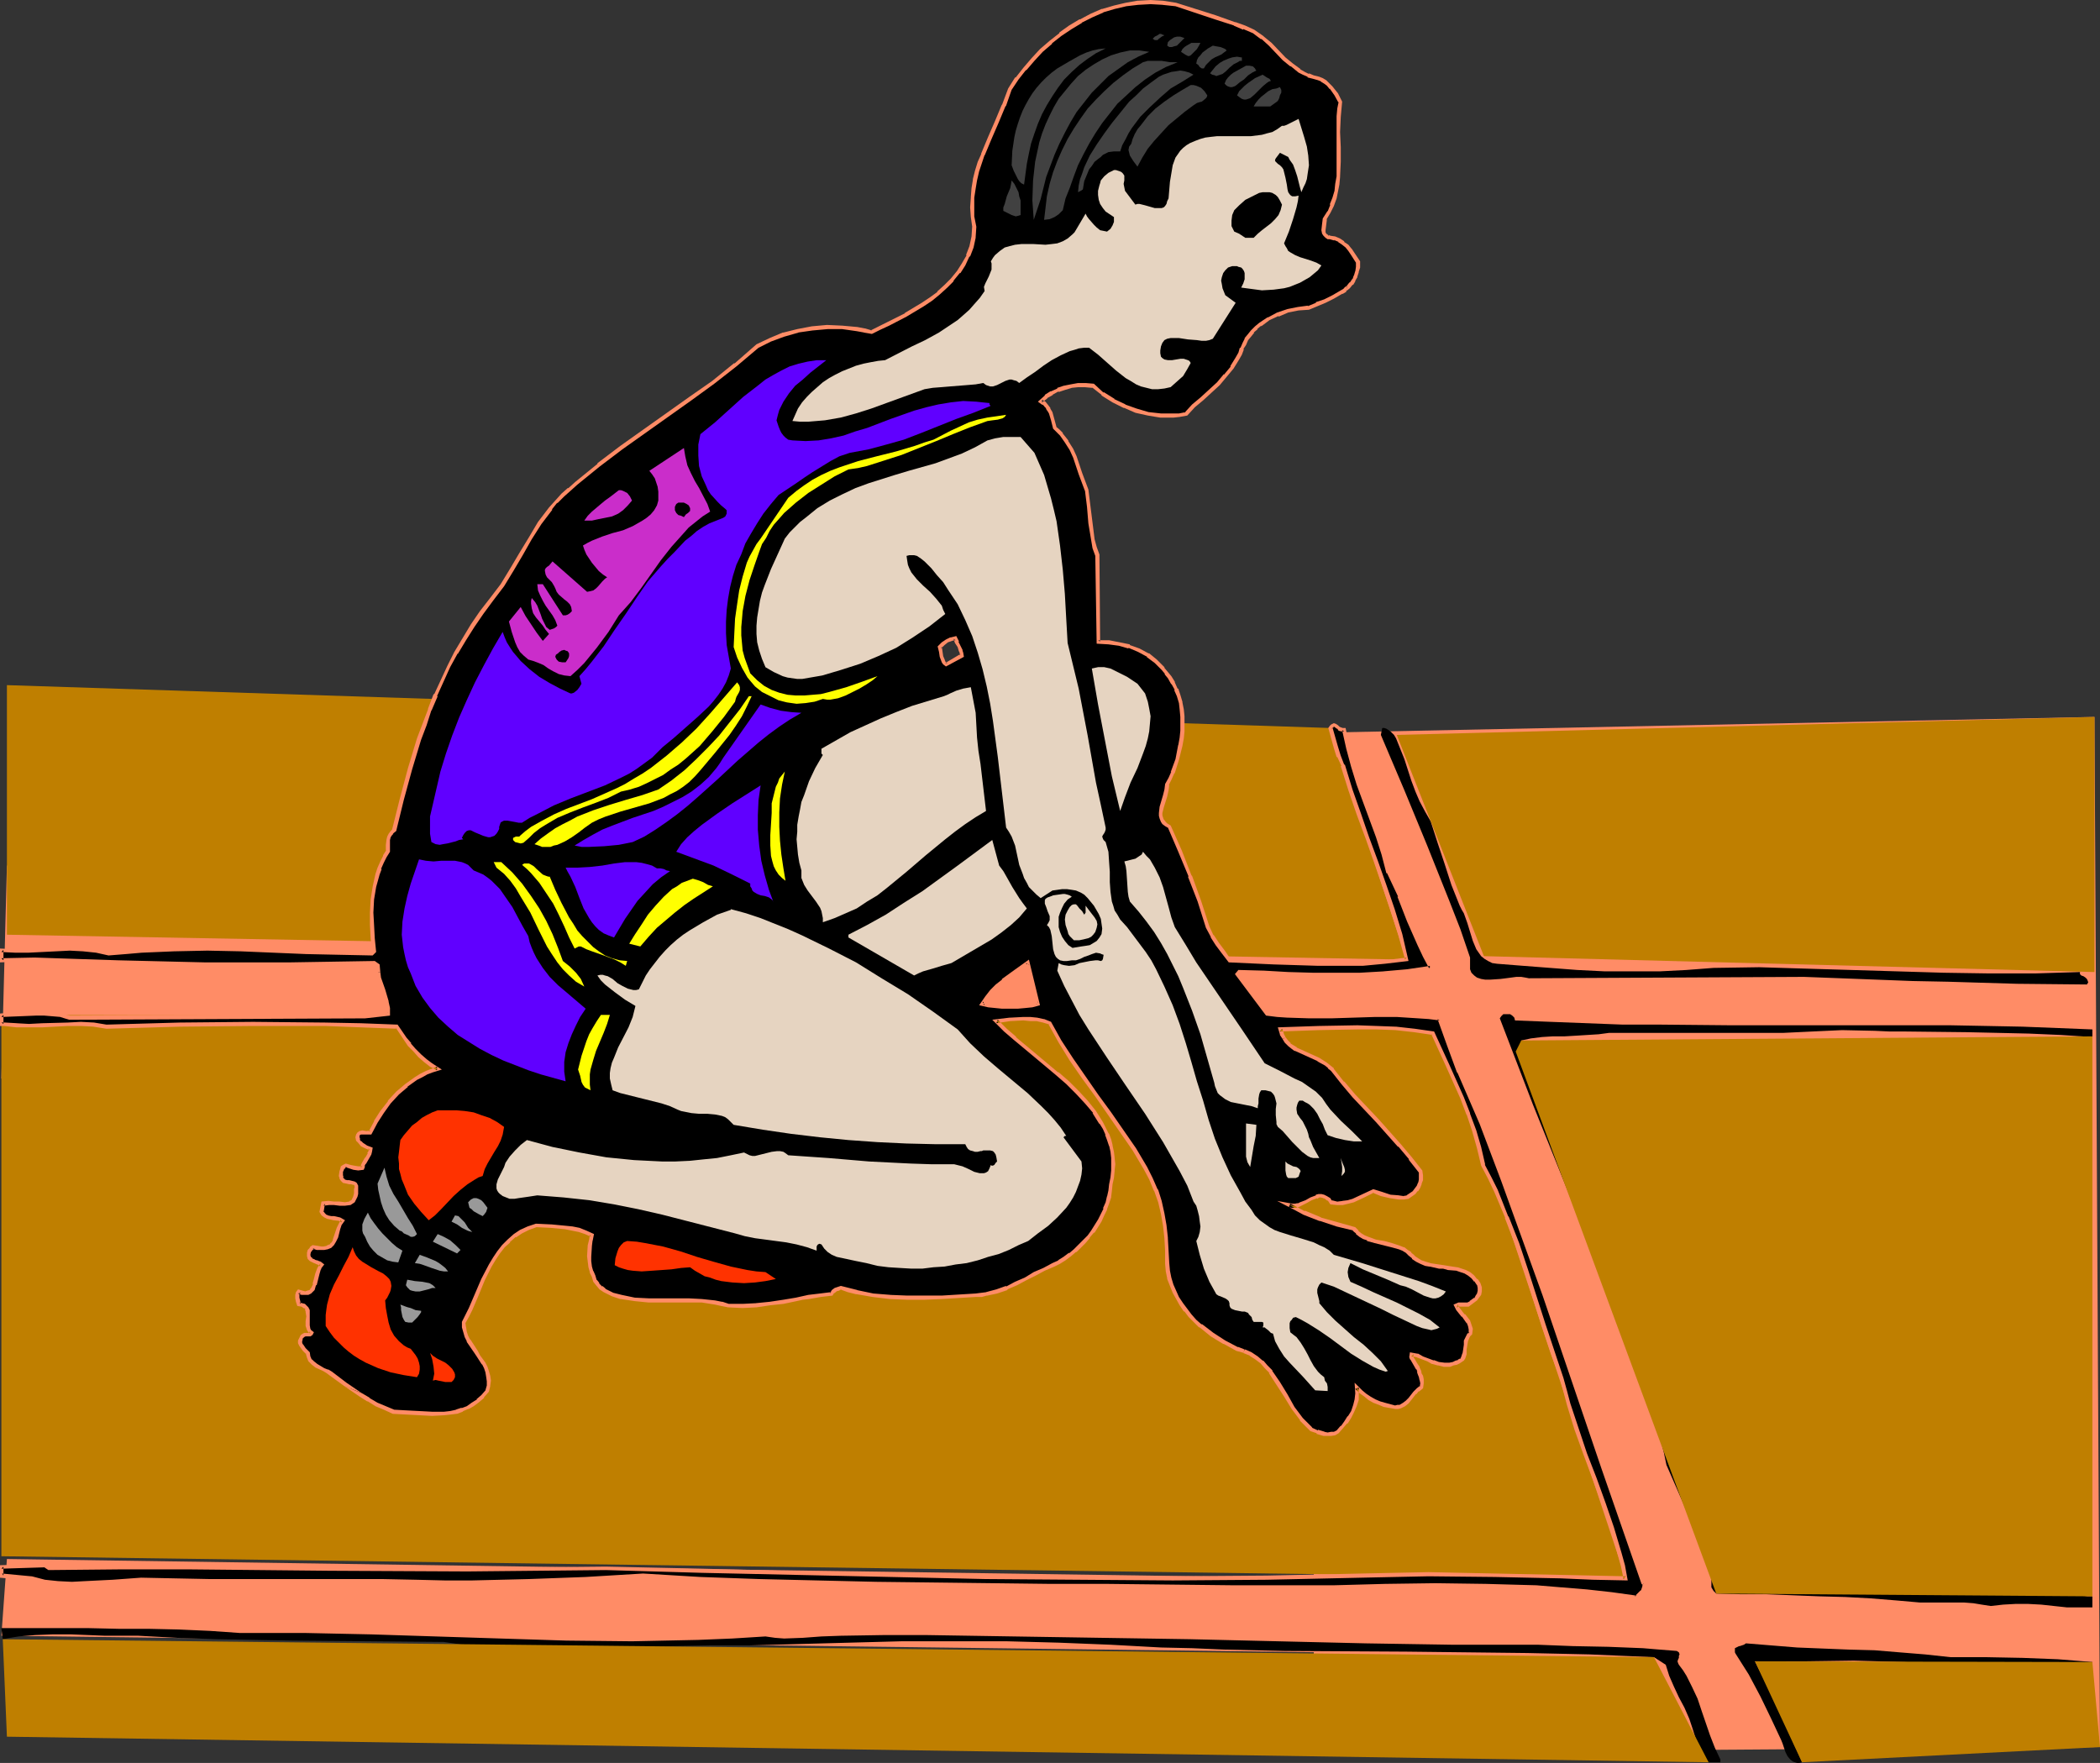 <?xml version="1.0" encoding="UTF-8" standalone="no"?>
<svg
   version="1.0"
   width="129.852mm"
   height="109.021mm"
   id="svg77"
   sodipodi:docname="T &amp; F - Runner 44.wmf"
   xmlns:inkscape="http://www.inkscape.org/namespaces/inkscape"
   xmlns:sodipodi="http://sodipodi.sourceforge.net/DTD/sodipodi-0.dtd"
   xmlns="http://www.w3.org/2000/svg"
   xmlns:svg="http://www.w3.org/2000/svg">
  <rect width="100%" height="100%" fill="#333333" stroke="none"/>
  <sodipodi:namedview
     id="namedview77"
     pagecolor="#ffffff"
     bordercolor="#000000"
     borderopacity="0.25"
     inkscape:showpageshadow="2"
     inkscape:pageopacity="0.0"
     inkscape:pagecheckerboard="0"
     inkscape:deskcolor="#d1d1d1"
     inkscape:document-units="mm" />
  <defs
     id="defs1">
    <pattern
       id="WMFhbasepattern"
       patternUnits="userSpaceOnUse"
       width="6"
       height="6"
       x="0"
       y="0" />
  </defs>
  <path
     style="fill:#ff8c66;fill-opacity:1;fill-rule:evenodd;stroke:none"
     d="m 490.779,408.333 -1.293,-240.766 -182.446,3.717 V 409.625 Z"
     id="path1" />
  <path
     style="fill:#ff8c66;fill-opacity:1;fill-rule:evenodd;stroke:none"
     d="M 361.66,250.784 V 203.601 L 1.616,202.308 0.323,252.077 Z"
     id="path2" />
  <path
     style="fill:#bf7f00;fill-opacity:1;fill-rule:evenodd;stroke:none"
     d="M 310.918,170.152 328.694,224.284 1.616,218.467 V 160.134 Z"
     id="path3" />
  <path
     style="fill:#bf7f00;fill-opacity:1;fill-rule:evenodd;stroke:none"
     d="M 0.323,237.211 336.451,238.019 379.921,368.905 0.323,363.734 Z"
     id="path4" />
  <path
     style="fill:#ff8c66;fill-opacity:1;fill-rule:evenodd;stroke:none"
     d="m 489.001,388.457 1.293,-16.967 -488.678,-7.11 -1.293,17.936 z"
     id="path5" />
  <path
     style="fill:#000000;fill-opacity:1;fill-rule:evenodd;stroke:none"
     d="m 229.633,234.626 0.97,-1.454 1.131,-1.454 1.293,-1.293 1.454,-1.131 2.747,-2.262 3.07,-1.939 2.262,9.534 -1.454,0.323 -1.616,0.162 -1.616,0.162 h -1.778 -1.778 l -1.616,-0.162 -1.616,-0.162 z m 154.489,135.572 -9.373,-26.985 -9.211,-26.985 -4.525,-13.573 -4.848,-13.412 -4.848,-13.412 -5.01,-13.25 -2.747,-5.979 -2.586,-5.979 -2.262,-6.302 -2.262,-6.302 -2.424,-0.323 -2.586,-0.162 -5.01,-0.323 h -5.01 l -5.171,0.162 -5.171,0.162 h -5.01 l -5.01,-0.162 -2.586,-0.162 -2.424,-0.162 -6.949,-9.372 0.646,-0.485 5.656,0.162 5.656,0.323 5.656,0.162 h 5.656 5.494 l 5.656,-0.323 5.333,-0.485 5.494,-0.808 -1.454,-2.747 -1.293,-2.747 -2.262,-5.656 -1.131,-2.747 -1.131,-2.909 -1.293,-2.747 -1.293,-2.747 -1.131,-4.201 -1.454,-4.201 -2.909,-8.079 -1.454,-4.201 -1.293,-4.04 -1.131,-4.201 -0.97,-4.363 h -0.485 l -0.485,-0.323 -0.485,-0.323 -0.323,-0.162 -0.323,-0.323 h -0.323 l -0.323,0.162 -0.323,0.162 -0.162,0.323 1.293,4.524 0.646,2.101 0.97,2.101 1.778,5.656 1.939,5.656 1.939,5.656 2.101,5.494 1.939,5.656 1.939,5.656 1.778,5.817 1.454,5.817 -5.01,0.646 -5.171,0.323 -5.171,0.162 -5.333,-0.162 -10.342,-0.323 -10.342,-0.485 -1.454,-1.777 -1.293,-1.939 -1.293,-1.939 -1.131,-2.101 -1.939,-5.979 -2.101,-5.979 -2.424,-5.817 -2.424,-5.656 -0.646,-0.485 -0.646,-0.485 -0.323,-0.485 -0.323,-0.646 v -0.646 -0.485 l 0.162,-1.293 0.808,-2.747 0.323,-1.293 0.162,-1.293 0.646,-1.454 0.646,-1.454 0.97,-3.07 0.808,-3.232 0.323,-1.616 0.162,-1.777 v -1.616 -1.777 l -0.162,-1.616 -0.323,-1.616 -0.323,-1.616 -0.646,-1.454 -0.646,-1.454 -0.97,-1.293 -0.646,-1.131 -0.808,-0.97 -0.808,-0.808 -0.808,-0.808 -1.939,-1.454 -2.101,-1.131 -2.262,-0.97 -2.424,-0.646 -2.424,-0.323 -2.424,-0.162 -0.162,-20.198 -0.646,-1.777 -0.485,-1.939 -0.485,-3.717 -0.485,-4.04 -0.485,-3.717 -1.293,-3.878 -1.454,-3.878 -0.808,-1.777 -0.97,-1.777 -1.293,-1.777 -0.808,-0.808 -0.808,-0.646 -0.323,-1.939 -0.646,-1.616 -0.323,-0.808 -0.485,-0.646 -0.646,-0.808 -0.808,-0.485 1.293,-0.97 1.293,-0.97 1.454,-0.646 1.454,-0.485 1.616,-0.485 1.616,-0.162 h 1.778 l 1.616,0.162 2.424,1.939 2.424,1.454 2.586,1.454 2.747,0.97 2.747,0.646 3.07,0.485 h 1.454 1.454 l 1.454,-0.162 1.454,-0.162 1.778,-1.939 1.939,-1.616 3.878,-3.555 1.616,-1.939 1.616,-1.777 1.293,-2.262 0.485,-1.131 0.485,-1.131 0.485,-0.97 0.646,-1.131 0.646,-0.97 0.808,-0.97 0.808,-0.808 0.97,-0.808 1.939,-1.293 2.101,-0.97 2.424,-0.808 2.262,-0.646 2.424,-0.162 1.939,-0.808 1.939,-0.808 1.939,-0.97 1.939,-0.97 0.808,-0.646 0.808,-0.646 0.646,-0.808 0.646,-0.808 0.485,-0.97 0.323,-0.97 0.162,-1.131 v -1.131 l -1.131,-1.939 -0.808,-0.97 -0.646,-0.808 -0.97,-0.646 -0.808,-0.646 -0.97,-0.485 -1.131,-0.162 -0.485,-0.162 -0.323,-0.162 -0.485,-0.323 -0.323,-0.485 v -0.646 l 0.162,-1.293 0.162,-1.454 0.97,-1.454 0.646,-1.616 0.646,-1.616 0.485,-1.777 0.162,-1.616 0.162,-1.777 0.162,-3.393 v -3.393 l -0.162,-3.555 0.162,-3.555 0.162,-1.777 0.323,-1.777 -1.131,-1.616 -1.131,-1.616 -0.646,-0.646 -0.646,-0.646 -0.808,-0.646 -0.808,-0.323 -1.293,-0.323 -1.131,-0.323 -0.97,-0.485 -1.131,-0.646 -1.778,-1.293 -1.778,-1.454 -3.232,-3.393 -1.778,-1.616 -2.101,-1.293 -2.101,-0.97 -2.424,-0.97 -4.525,-1.454 -9.211,-2.909 -2.909,-0.485 -2.909,-0.162 -2.909,0.162 -2.909,0.485 -2.747,0.646 -2.586,0.808 -2.747,0.97 -2.424,1.293 -2.424,1.454 -2.262,1.777 -2.262,1.777 -2.262,1.939 -1.939,2.101 -1.939,2.262 -1.778,2.262 -1.616,2.424 -1.454,3.878 -1.616,3.717 -1.778,3.878 -1.616,3.717 -0.646,1.939 -0.646,2.101 -0.485,1.939 -0.323,2.101 -0.323,2.101 v 2.262 l 0.162,2.262 0.323,2.262 -0.162,2.424 -0.485,2.262 -0.808,2.101 -0.97,1.939 -1.293,1.939 -1.454,1.777 -1.454,1.454 -1.778,1.616 -1.778,1.454 -1.939,1.293 -3.878,2.262 -4.202,2.262 -1.939,0.97 -1.939,0.97 -1.616,-0.485 -1.778,-0.323 -3.394,-0.485 h -3.555 l -3.394,0.323 -3.394,0.646 -3.394,0.808 -3.07,1.293 -2.909,1.454 -5.171,4.363 -5.333,4.04 -5.333,3.878 -5.333,3.717 -10.666,7.756 -5.333,4.04 -5.171,4.201 -1.778,1.454 -1.454,1.293 -1.616,1.616 -1.293,1.616 -2.424,3.393 -2.262,3.555 -2.262,3.555 -2.101,3.717 -2.262,3.555 -2.424,3.393 -2.424,3.07 -2.101,3.07 -1.939,3.07 -1.778,3.232 -1.778,3.232 -3.07,6.625 -1.293,3.393 -1.293,3.555 -1.293,3.393 -2.101,6.948 -1.939,7.271 -1.778,7.11 -0.485,0.485 -0.485,0.485 -0.162,0.485 -0.162,0.646 -0.162,1.293 v 1.454 l -0.808,1.293 -0.646,1.293 -0.485,1.454 -0.485,1.454 -0.808,2.747 -0.323,3.07 -0.323,3.07 0.162,2.909 0.162,3.07 0.323,3.07 -0.646,0.646 -7.595,-0.323 -7.595,-0.162 -15.352,-0.646 h -7.757 -7.757 l -7.595,0.323 -3.878,0.323 -3.717,0.485 -1.616,-0.485 -1.454,-0.323 -3.07,-0.323 h -3.07 -3.232 l -3.232,0.162 -3.232,0.162 H 3.555 l -3.232,-0.162 v 2.424 l 7.757,-0.162 9.696,0.323 9.858,0.323 10.019,0.162 10.181,0.162 10.019,0.162 h 10.019 l 9.858,-0.162 9.696,-0.162 0.808,0.646 0.162,1.454 0.162,1.454 0.97,2.747 0.808,2.747 0.323,1.454 v 1.454 l -5.333,0.485 -69.165,0.323 -1.939,-0.485 -1.939,-0.323 -1.939,-0.162 H 8.403 l -3.878,0.162 -4.202,0.162 v 2.101 H 0.97 l 2.909,0.323 h 2.909 3.07 l 5.979,-0.323 h 3.07 l 3.07,0.162 2.909,0.485 17.13,-0.485 17.13,-0.162 16.806,0.162 8.403,0.162 8.403,0.323 1.939,2.909 0.97,1.293 1.293,1.293 1.131,1.293 1.293,1.131 1.454,0.97 1.454,0.97 -1.293,0.485 -1.293,0.485 -1.293,0.646 -1.131,0.646 -2.262,1.616 -2.101,1.777 -1.939,2.101 -1.778,2.262 -1.454,2.424 -1.131,2.424 h -0.97 -0.97 -0.485 l -0.323,0.323 -0.162,0.323 -0.162,0.485 0.162,0.646 0.323,0.485 0.646,0.646 0.808,0.485 1.131,0.485 -0.162,0.646 -0.162,0.485 -0.485,1.131 -0.646,0.97 -0.323,0.646 -0.162,0.485 -0.97,0.162 -0.97,-0.162 -0.97,-0.323 -0.97,-0.323 -0.323,0.323 -0.323,0.323 -0.323,0.485 -0.162,0.485 v 0.808 l 0.162,0.646 0.162,0.323 0.323,0.323 0.646,0.323 h 0.646 0.646 l 0.485,0.162 0.323,0.323 0.323,0.485 v 0.323 l -0.162,0.485 v 0.808 l -0.162,0.808 -0.162,0.485 -0.323,0.485 -0.323,0.323 -0.485,0.162 -1.131,0.323 -1.293,-0.162 -1.293,-0.162 h -1.293 l -1.293,0.162 -0.323,1.777 0.323,0.646 0.646,0.485 0.485,0.323 h 0.646 l 0.808,0.162 1.293,0.162 0.646,0.323 -0.485,0.97 -0.323,0.97 -0.646,1.939 -0.323,0.97 -0.485,0.646 -0.485,0.485 -0.646,0.323 -0.808,0.323 h -0.808 l -0.808,-0.162 -0.97,-0.162 -0.485,0.323 -0.323,0.646 -0.323,0.485 v 0.646 l 0.323,0.485 0.323,0.323 0.808,0.485 h 0.323 l 0.485,0.323 0.485,0.162 0.323,0.323 -0.323,0.485 -0.323,0.323 -0.323,1.131 -0.323,1.293 -0.323,1.293 -0.485,1.131 -0.323,0.323 -0.323,0.323 -0.485,0.162 -0.646,0.162 -0.646,-0.162 -0.808,-0.323 -0.162,0.485 -0.162,0.323 v 0.808 l 0.162,0.646 0.162,0.808 0.646,0.162 0.646,0.162 0.323,0.323 0.323,0.323 0.162,0.323 v 0.485 l 0.162,0.97 -0.162,1.131 v 0.97 l 0.162,0.97 0.323,0.485 0.323,0.162 v 0.323 l -0.323,0.323 h -1.131 -0.323 l -0.323,0.323 -0.323,0.485 -0.162,0.485 v 0.646 l 0.162,0.485 0.808,0.97 0.808,0.808 0.162,0.97 0.485,0.808 0.646,0.646 0.646,0.485 1.778,0.97 0.808,0.485 0.808,0.323 3.394,2.747 3.717,2.424 1.778,1.131 1.939,0.97 1.778,0.97 2.101,0.808 2.909,0.162 3.07,0.162 3.07,0.162 h 2.909 l 1.293,-0.323 1.454,-0.162 1.293,-0.485 1.293,-0.485 1.293,-0.646 1.131,-0.97 1.131,-0.97 1.131,-1.293 0.162,-1.293 0.162,-1.131 -0.162,-1.131 -0.323,-0.97 -0.323,-0.97 -0.485,-0.97 -1.131,-1.777 -0.646,-0.808 -0.485,-0.97 -1.293,-1.777 -0.323,-0.97 -0.485,-0.97 -0.162,-1.131 -0.162,-1.131 0.808,-1.616 0.808,-1.616 1.454,-3.232 1.616,-3.555 1.616,-3.232 0.97,-1.616 0.97,-1.616 1.131,-1.454 1.293,-1.131 1.293,-1.293 1.454,-0.97 1.778,-0.808 1.939,-0.646 3.232,0.323 3.394,0.323 1.616,0.162 1.616,0.323 1.616,0.485 1.454,0.808 -0.323,1.131 -0.162,1.131 -0.162,2.585 v 1.293 l 0.323,1.293 0.323,1.131 0.323,0.97 0.485,0.97 0.485,0.97 0.808,0.808 0.808,0.646 0.97,0.485 0.97,0.485 1.939,0.485 3.232,0.646 3.232,0.162 h 3.07 3.232 3.07 l 3.07,0.162 3.07,0.323 1.616,0.323 1.454,0.323 3.394,0.162 3.232,-0.162 3.232,-0.323 3.07,-0.485 3.07,-0.485 1.454,-0.323 1.454,-0.323 2.747,-0.323 2.586,-0.323 0.323,-0.646 0.485,-0.323 0.646,-0.323 0.646,-0.162 1.778,0.485 1.939,0.485 3.878,0.646 3.878,0.485 4.04,0.162 h 4.04 l 4.04,-0.162 7.918,-0.323 1.293,-0.162 1.293,-0.162 2.424,-0.646 2.262,-0.808 2.262,-0.97 2.101,-1.131 2.262,-1.131 2.101,-1.131 2.101,-0.97 1.454,-0.808 1.293,-0.808 1.131,-0.808 1.293,-0.97 2.101,-2.101 0.97,-1.131 0.97,-1.293 0.97,-1.131 0.646,-1.454 0.808,-1.293 0.485,-1.293 0.485,-1.454 0.485,-1.454 0.162,-1.454 0.323,-1.454 0.323,-1.616 0.162,-1.616 v -1.454 -1.454 l -0.162,-1.454 -0.323,-1.454 -0.485,-1.293 -0.485,-1.454 -0.646,-1.293 -0.646,-1.293 -1.616,-2.424 -1.939,-2.424 -2.101,-2.262 -2.262,-2.262 -2.424,-2.101 -5.01,-4.201 -4.848,-4.04 -2.262,-1.939 -2.101,-2.101 3.232,-0.323 3.07,-0.323 1.616,0.162 1.616,0.162 1.454,0.323 1.454,0.485 2.424,4.363 2.747,4.201 2.747,4.201 3.07,4.201 3.07,4.201 2.909,4.04 2.747,4.363 2.586,4.201 1.454,2.585 1.131,2.585 0.808,2.747 0.646,2.747 0.485,2.909 0.323,2.909 0.323,2.909 v 2.909 l 0.162,1.777 0.323,1.777 0.485,1.616 0.646,1.616 0.808,1.454 0.808,1.293 1.131,1.454 0.97,1.293 1.131,1.131 1.293,1.293 2.747,1.939 2.909,1.939 2.909,1.454 1.778,0.485 1.454,0.646 1.293,0.97 1.293,0.97 0.97,1.131 1.131,1.131 1.778,2.747 1.616,2.909 1.778,2.747 1.939,2.747 1.131,1.131 1.131,1.131 1.454,0.646 1.616,0.485 0.808,0.162 0.808,-0.162 0.808,-0.162 0.808,-0.323 0.97,-1.131 0.808,-1.131 0.97,-1.131 0.646,-1.293 0.646,-1.454 0.323,-1.293 0.162,-1.454 -0.162,-1.454 0.97,0.97 0.97,0.808 1.131,0.646 1.131,0.646 1.131,0.646 1.131,0.323 2.586,0.485 h 0.646 l 0.485,-0.162 0.808,-0.323 0.808,-0.646 0.646,-0.646 1.131,-1.454 0.808,-0.808 0.808,-0.485 v -0.97 -0.808 l -0.162,-0.808 -0.323,-0.808 -0.162,-0.646 -0.162,-0.485 -0.808,-1.131 -0.646,-1.131 -0.162,-0.485 v -0.485 l 1.293,0.323 1.293,0.485 1.293,0.485 1.293,0.485 1.131,0.485 1.293,0.162 h 1.454 l 0.808,-0.162 0.646,-0.323 0.485,-0.162 0.485,-0.323 0.485,-0.323 0.162,-0.485 0.323,-0.808 0.162,-0.97 v -1.131 l 0.162,-0.97 0.323,-0.808 0.323,-0.485 0.323,-0.323 0.162,-0.97 -0.162,-0.97 -0.485,-0.808 -1.131,-1.454 -0.646,-0.808 -0.485,-0.808 -0.485,-0.808 0.646,-0.162 h 2.101 l 0.646,-0.323 1.131,-0.97 0.485,-0.485 0.323,-0.646 0.162,-0.808 v -0.646 l -0.162,-0.97 -0.808,-0.808 -0.646,-0.808 -0.808,-0.646 -0.97,-0.485 -1.939,-0.646 -2.101,-0.323 -1.131,-0.162 -0.97,-0.162 -2.101,-0.485 -0.97,-0.162 -1.131,-0.485 -0.97,-0.485 -0.808,-0.646 -0.808,-0.646 -0.808,-0.646 -0.808,-0.485 -0.808,-0.485 -1.778,-0.485 -1.939,-0.485 -1.939,-0.485 -1.778,-0.485 -0.808,-0.485 -0.808,-0.485 -0.808,-0.646 -0.808,-0.646 -3.878,-1.131 -3.878,-1.293 -3.878,-1.454 -1.778,-0.808 -1.616,-0.97 0.646,0.162 h 0.646 l 0.646,-0.162 0.646,-0.162 1.293,-0.646 1.131,-0.646 1.293,-0.485 0.485,-0.162 h 0.646 l 0.485,0.162 0.646,0.162 0.646,0.485 0.485,0.646 1.454,0.162 h 1.293 l 1.293,-0.323 1.131,-0.323 2.424,-0.97 2.262,-1.131 1.939,0.646 2.101,0.646 1.939,0.162 h 1.131 0.97 l 1.454,-1.131 0.485,-0.646 0.485,-0.646 0.485,-0.808 0.162,-0.97 V 274.861 l -0.162,-0.97 -2.262,-3.232 -2.586,-2.909 -5.171,-5.817 -5.494,-5.817 -2.586,-3.07 -2.424,-3.07 -0.808,-0.646 -0.646,-0.646 -1.778,-0.97 -1.778,-0.808 -1.778,-0.808 -1.778,-0.808 -0.808,-0.485 -0.646,-0.646 -0.646,-0.646 -0.646,-0.97 -0.485,-0.808 -0.485,-1.131 9.05,-0.323 9.05,-0.162 h 4.525 l 4.363,0.323 4.525,0.323 4.363,0.646 3.394,7.595 3.232,7.595 1.616,3.717 1.293,4.04 1.131,3.878 0.97,4.04 1.616,3.07 1.293,3.07 2.586,6.14 2.424,6.14 2.101,6.302 4.04,12.604 2.101,6.302 2.262,6.302 0.646,2.909 0.97,3.07 1.778,5.817 2.101,5.817 2.101,5.656 2.101,5.817 1.939,5.817 1.778,5.817 0.808,3.07 0.646,2.909 -7.595,-0.162 -7.595,-0.323 -15.352,-0.323 -15.514,-0.162 -7.918,0.162 -7.595,0.162 -22.301,0.485 -21.978,0.162 h -21.978 l -21.816,-0.323 -21.978,-0.485 -22.139,-0.485 -22.139,-0.485 -22.462,-0.646 -16.16,0.323 H 109.241 L 76.922,366.643 44.44,366.481 H 27.957 11.474 l -0.808,-0.485 -10.342,0.162 v 2.101 l 6.949,0.646 3.232,0.646 3.07,0.485 3.232,0.162 3.07,-0.162 6.464,-0.485 6.626,-0.323 7.918,0.162 8.08,0.162 h 32.482 7.918 l 7.918,0.162 6.626,0.162 h 6.464 l 13.251,-0.323 13.251,-0.485 13.413,-0.808 13.413,0.808 13.736,0.485 13.574,0.323 13.736,0.323 13.736,0.162 13.736,0.162 h 13.413 l 13.413,0.162 29.088,0.323 h 11.797 l 11.797,-0.162 11.958,-0.162 11.797,-0.162 h 11.797 l 5.818,0.323 5.979,0.162 5.818,0.485 5.818,0.485 5.818,0.646 5.818,0.808 0.646,-0.646 0.808,-0.808 0.323,-0.485 0.162,-0.323 v -0.646 z m -163.054,-214.912 -0.323,-0.323 -0.323,-0.485 -0.323,-0.97 -0.323,-1.293 -0.162,-0.97 0.808,-0.808 0.97,-0.646 0.808,-0.323 0.97,-0.323 0.485,0.97 0.485,0.97 0.485,0.97 0.162,0.646 v 0.485 z"
     id="path6" />
  <path
     style="fill:#ff8c66;fill-opacity:1;fill-rule:evenodd;stroke:none"
     d="m 229.633,234.141 0.323,0.808 0.97,-1.454 v 0 l 1.131,-1.454 1.293,-1.293 1.454,-1.131 h -0.162 l 2.909,-2.262 2.909,-1.939 -0.646,-0.323 2.424,9.695 0.323,-0.646 -1.454,0.323 -1.616,0.162 -1.616,0.162 v 0 l -1.778,0.162 -1.778,-0.162 v 0 l -1.616,-0.162 -1.616,-0.162 -1.454,-0.323 -0.808,0.808 2.101,0.485 1.616,0.162 1.616,0.162 h 0.162 1.778 1.778 v 0 l 1.778,-0.162 1.616,-0.162 1.778,-0.485 -2.586,-10.665 -3.394,2.424 -2.909,2.101 v 0.162 l -1.454,1.131 -1.293,1.293 -1.131,1.454 v 0 l -1.454,2.101 z"
     id="path7" />
  <path
     style="fill:#ff8c66;fill-opacity:1;fill-rule:evenodd;stroke:none"
     d="m 384.446,369.875 0.162,0.162 -9.373,-26.985 -13.898,-40.397 -4.686,-13.573 -4.848,-13.412 -5.171,-13.25 v 0 l -2.747,-5.979 -2.424,-6.14 v 0.162 l -2.424,-6.302 -2.262,-6.464 -2.747,-0.323 -2.424,-0.323 h -0.162 l -5.01,-0.323 h -5.01 l -5.171,0.162 -5.171,0.162 h -5.01 -5.01 v 0 l -2.424,-0.323 -2.586,-0.162 0.323,0.162 -6.787,-9.372 -0.162,0.646 0.646,-0.485 -0.323,0.162 5.656,0.162 5.656,0.162 5.656,0.162 5.656,0.162 5.494,-0.162 5.656,-0.162 v 0 l 5.494,-0.485 5.979,-0.97 -1.778,-3.232 -1.293,-2.747 -2.262,-5.656 -1.131,-2.909 v 0 l -0.97,-2.747 h -0.162 l -1.131,-2.747 -1.293,-2.747 v 0 l -1.293,-4.201 -1.293,-4.04 -4.363,-12.281 -1.293,-4.201 -1.293,-4.201 -0.97,-4.686 h -0.808 0.162 l -0.485,-0.162 v 0 l -0.323,-0.162 v 0 l -0.323,-0.323 -0.485,-0.323 -0.485,-0.162 -0.646,0.323 -0.323,0.323 v 0 l -0.323,0.485 1.293,4.686 0.646,2.101 h 0.162 l 0.97,2.101 h -0.162 l 1.778,5.656 1.939,5.656 2.101,5.656 1.939,5.494 1.939,5.656 1.939,5.656 1.778,5.656 1.616,5.817 0.323,-0.485 -5.171,0.646 -5.171,0.323 h 0.162 l -5.171,0.162 h -5.333 l -10.342,-0.485 -10.342,-0.485 0.323,0.323 -1.293,-1.939 -1.454,-1.939 -1.293,-1.939 v 0.162 l -0.97,-2.101 v 0 l -1.939,-5.979 -2.101,-5.817 -0.162,-0.162 -2.262,-5.817 -2.586,-5.817 -0.808,-0.485 -0.485,-0.485 0.162,0.162 -0.485,-0.646 v 0.162 l -0.162,-0.646 v 0.162 l -0.162,-0.646 v 0 -0.485 0 l 0.323,-1.293 v 0 l 0.808,-2.585 0.323,-1.454 0.162,-1.293 -0.162,0.162 0.646,-1.293 0.646,-1.454 0.162,-0.162 0.97,-3.07 0.808,-3.232 v 0 l 0.323,-1.777 0.162,-1.616 v -0.162 -1.616 -1.777 l -0.162,-1.616 -0.323,-1.616 v -0.162 l -0.485,-1.616 v 0 l -0.485,-1.454 h -0.162 l -0.646,-1.454 v -0.162 l -0.808,-1.293 -0.808,-0.97 v 0 l -0.808,-0.97 v -0.162 l -0.808,-0.808 -0.808,-0.808 -0.162,-0.162 -1.778,-1.454 h -0.162 l -2.101,-1.131 -2.262,-0.808 v -0.162 l -2.424,-0.485 v 0 l -2.424,-0.485 h -0.162 -2.424 l 0.485,0.323 -0.162,-20.36 -0.646,-1.777 -0.485,-1.777 v 0 l -0.485,-3.878 -0.485,-3.878 -0.485,-3.878 -1.454,-3.878 -1.293,-3.878 v 0 l -0.808,-1.777 -1.131,-1.777 v -0.162 l -1.293,-1.616 v -0.162 l -0.808,-0.808 -0.808,-0.646 0.162,0.162 -0.485,-1.777 v 0 l -0.485,-1.777 -0.485,-0.808 v -0.162 l -0.485,-0.646 v 0 l -0.646,-0.808 -0.808,-0.485 v 0.646 l 1.293,-0.97 h -0.162 l 1.454,-0.808 h -0.162 l 1.454,-0.808 v 0.162 l 1.454,-0.485 1.616,-0.485 h -0.162 l 1.616,-0.162 v 0 h 1.778 -0.162 l 1.778,0.162 -0.162,-0.162 2.262,1.777 v 0.162 l 2.586,1.616 v 0 l 2.586,1.293 h 0.162 l 2.586,1.131 2.909,0.646 v 0 l 2.909,0.485 h 0.162 1.454 1.454 l 1.454,-0.162 1.778,-0.323 1.778,-1.939 1.939,-1.616 3.878,-3.555 1.616,-1.939 v 0 l 1.616,-1.939 v 0 l 1.293,-2.101 v 0 l 0.646,-1.131 v 0 l 0.485,-1.293 h -0.162 l 0.646,-0.97 0.485,-1.131 v 0 l 0.808,-0.97 0.646,-0.808 h -0.162 l 0.97,-0.808 h -0.162 l 0.97,-0.808 v 0.162 l 1.939,-1.454 v 0 l 2.101,-0.97 v 0.162 l 2.262,-0.97 v 0 l 2.424,-0.485 2.424,-0.162 1.939,-0.808 v 0 l 1.939,-0.808 v 0 l 1.939,-0.97 1.939,-1.131 h 0.162 l 0.808,-0.485 v -0.162 l 0.162,-1.293 -0.808,0.646 h 0.162 l -0.808,0.485 v 0 l -1.939,1.131 -1.939,0.97 v 0 l -1.939,0.646 v 0.162 l -1.939,0.808 0.162,-0.162 -2.424,0.323 -2.424,0.485 v 0 l -2.424,0.808 v 0 l -2.101,1.131 h -0.162 l -1.939,1.293 v 0 l -0.97,0.808 v 0 l -0.808,0.808 -0.162,0.162 -0.646,0.808 -0.808,0.97 v 0.162 l -0.485,0.97 -0.485,1.131 h -0.162 l -0.323,1.131 v 0 l -0.646,1.131 v 0 l -1.293,2.101 h 0.162 l -1.616,1.939 v -0.162 l -1.616,1.939 -3.878,3.555 -1.939,1.616 -1.778,1.939 0.323,-0.162 -1.616,0.323 h -1.454 0.162 -1.454 -1.454 v 0 l -2.909,-0.323 v 0 l -2.747,-0.808 -2.747,-0.97 h 0.162 l -2.747,-1.293 h 0.162 l -2.586,-1.616 v 0.162 l -2.262,-2.101 -1.939,-0.162 v 0 h -1.778 v 0 l -1.778,0.323 v 0 l -1.616,0.323 -1.454,0.485 v 0.162 l -1.454,0.646 h -0.162 l -1.293,0.808 v 0.162 l -1.616,1.454 1.131,0.808 v -0.162 l 0.646,0.808 v -0.162 l 0.323,0.808 v -0.162 l 0.485,0.808 v 0 l 0.485,1.616 v 0 l 0.485,1.939 0.808,0.808 0.808,0.808 v 0 l 1.131,1.616 v 0 l 1.131,1.777 0.808,1.777 v 0 l 1.293,3.878 1.454,3.878 v -0.162 l 0.485,3.878 0.323,3.878 0.646,3.878 v 0 l 0.323,1.939 0.646,1.777 v -0.162 l 0.323,20.683 2.747,0.162 v 0 l 2.424,0.323 v 0 l 2.262,0.646 v -0.162 l 2.262,0.97 2.101,1.131 h -0.162 l 1.939,1.454 v 0 l 0.808,0.808 0.808,0.808 v 0 l 0.808,0.97 h -0.162 l 0.808,0.97 0.808,1.454 v -0.162 l 0.808,1.454 h -0.162 l 0.646,1.454 v 0 l 0.485,1.616 v 0 l 0.162,1.454 0.162,1.777 v -0.162 1.777 1.616 0 l -0.162,1.616 -0.323,1.777 v -0.162 l -0.646,3.393 -1.131,3.07 0.162,-0.162 -0.646,1.454 -0.808,1.454 -0.162,1.293 v 0 l -0.323,1.293 -0.808,2.747 v 0 l -0.162,1.454 v 0 0.646 l 0.162,0.646 0.323,0.808 0.323,0.485 0.646,0.485 0.808,0.485 -0.162,-0.162 2.424,5.656 2.424,5.817 h -0.162 l 2.262,5.817 1.939,6.14 1.131,2.101 v 0.162 l 1.131,1.777 1.454,1.939 1.616,2.101 10.504,0.485 10.342,0.323 h 5.333 5.171 v 0 l 5.171,-0.485 5.494,-0.646 -1.454,-6.302 -1.778,-5.817 -1.939,-5.656 -1.939,-5.494 -2.101,-5.656 -1.939,-5.656 -1.939,-5.494 -1.778,-5.817 h -0.162 l -0.808,-2.101 v 0 l -0.646,-2.101 -1.293,-4.524 -0.162,0.485 0.162,-0.323 h 0.162 l 0.162,-0.323 -0.162,0.162 0.323,-0.162 h -0.162 l 0.323,0.162 -0.323,-0.162 0.485,0.323 -0.162,-0.162 0.323,0.323 h 0.162 l 0.323,0.485 0.646,0.162 h 0.646 l -0.485,-0.323 0.97,4.363 1.131,4.201 1.293,4.201 4.525,12.281 1.293,4.04 1.131,4.363 h 0.162 l 1.293,2.747 1.293,2.747 h -0.162 l 1.131,2.909 v 0 l 1.131,2.909 2.424,5.494 1.293,2.747 1.454,2.747 0.323,-0.646 -5.494,0.808 -5.494,0.485 h 0.162 l -5.656,0.323 h -5.494 -5.656 l -5.656,-0.162 -5.656,-0.323 -5.979,-0.162 -0.808,0.97 7.272,9.695 2.586,0.323 2.424,0.162 h 0.162 l 5.01,0.162 h 5.01 l 5.171,-0.162 5.171,-0.162 h 5.01 l 5.01,0.323 v 0 l 2.424,0.162 2.586,0.323 -0.485,-0.323 2.262,6.302 2.262,6.14 0.162,0.162 2.586,5.979 2.586,5.979 v 0 l 5.01,13.25 4.848,13.412 4.848,13.412 13.736,40.397 9.373,26.985 0.162,0.162 z"
     id="path8" />
  <path
     style="fill:#ff8c66;fill-opacity:1;fill-rule:evenodd;stroke:none"
     d="m 314.635,68.029 0.808,-0.646 0.646,-0.808 h 0.162 l 0.485,-0.808 v -0.162 l 0.485,-0.808 v -0.162 l 0.323,-0.97 v -0.162 l 0.323,-0.97 v -1.454 l -1.293,-1.939 -0.646,-0.97 -0.162,-0.162 -0.646,-0.808 -0.97,-0.646 v -0.162 l -0.97,-0.646 -1.131,-0.485 -1.131,-0.162 -0.323,-0.162 v 0.162 l -0.323,-0.162 h 0.162 l -0.485,-0.323 v 0 l -0.162,-0.323 v 0.162 -0.646 0 l 0.162,-1.293 0.162,-1.293 -0.162,0.162 0.97,-1.616 v 0 l 0.808,-1.616 v 0 l 0.646,-1.777 0.323,-1.616 v 0 l 0.323,-1.616 0.162,-1.777 v -0.162 l 0.162,-3.393 v -3.393 l -0.162,-3.555 0.162,-3.555 v 0 l 0.162,-1.777 0.162,-1.777 -0.97,-1.939 -1.293,-1.616 v 0 l -0.646,-0.646 -0.646,-0.646 -0.162,-0.162 -0.808,-0.485 -0.808,-0.323 v 0 l -1.293,-0.323 -1.131,-0.485 v 0.162 l -0.97,-0.485 -1.131,-0.646 h 0.162 l -1.778,-1.293 v 0 l -1.778,-1.454 -3.232,-3.393 -1.778,-1.454 -0.162,-0.162 -2.101,-1.454 -2.101,-0.97 v 0 l -2.262,-0.808 h -0.162 l -4.525,-1.616 -9.211,-2.909 v 0 l -3.07,-0.485 v 0 L 268.902,0 265.993,0.162 h -0.162 l -2.747,0.485 v 0 l -2.747,0.646 -2.747,0.808 h -0.162 l -2.586,1.131 -2.424,1.293 h -0.162 l -2.424,1.454 -2.262,1.616 v 0.162 l -2.262,1.777 v 0 l -2.262,1.939 -1.939,2.101 -1.939,2.262 v 0 l -1.778,2.262 h -0.162 l -1.616,2.585 -1.454,3.878 v -0.162 l -1.616,3.878 -1.616,3.717 -1.616,3.878 V 36.034 l -0.808,1.777 -0.646,2.101 -0.485,1.939 v 0.162 l -0.323,1.939 -0.162,2.101 v 0.162 l -0.162,2.262 0.162,2.262 v 0 l 0.323,2.262 V 52.839 l -0.162,2.424 v 0 l -0.485,2.262 -0.808,2.101 h 0.162 l -1.131,1.939 v 0 l -1.131,1.777 v 0 l -1.454,1.777 v 0 l -1.454,1.454 -1.778,1.616 h 0.162 l -1.778,1.293 -1.939,1.293 -4.04,2.424 h 0.162 l -4.202,2.101 -1.939,0.97 -1.939,0.97 h 0.323 l -1.616,-0.485 h -0.162 l -1.616,-0.323 -3.555,-0.323 v 0 l -3.555,-0.162 v 0 l -3.555,0.323 -3.394,0.646 v 0 l -3.232,0.808 h -0.162 l -3.07,1.293 v 0 l -3.07,1.454 -5.171,4.524 v -0.162 l -5.171,4.201 -5.333,3.717 -16.16,11.473 -5.333,4.04 v 0.162 l -5.171,4.201 -1.616,1.454 h -0.162 l -1.454,1.293 -1.454,1.616 v 0 l -1.454,1.616 v 0 l -2.586,3.393 -2.101,3.555 -2.262,3.717 -2.101,3.555 -2.262,3.717 -2.586,3.393 -2.262,2.909 -2.101,3.07 -1.939,3.232 -1.939,3.232 v 0 l -1.616,3.232 -3.07,6.625 h -0.162 l -1.293,3.393 v 0.162 l -1.293,3.393 -1.293,3.393 -2.101,6.948 -1.939,7.271 -1.778,7.11 0.323,-0.323 -0.646,0.646 -0.485,0.646 -0.323,0.646 -0.162,0.646 -0.162,1.293 v 1.454 l 0.162,-0.323 -0.808,1.293 v 0.162 l -0.646,1.293 -0.646,1.454 v 0 l -0.485,1.454 -0.646,2.909 v 0 l -0.485,3.07 v 0 l -0.162,3.07 v 2.909 l 0.162,3.07 v 0.162 l 0.323,2.909 0.162,-0.323 -0.646,0.646 0.323,-0.162 -7.595,-0.162 -7.595,-0.323 -15.352,-0.485 -7.757,-0.162 h -7.757 l -7.595,0.485 v 0 l -3.878,0.162 -3.878,0.485 h 0.162 l -1.454,-0.485 v 0 l -1.616,-0.162 -3.07,-0.485 v 0 h -3.07 -3.232 l -3.232,0.162 -3.232,0.162 -3.07,0.162 L 0,221.699 v 3.232 l 8.08,-0.323 9.696,0.485 9.858,0.323 20.2,0.323 h 10.019 10.019 9.858 l 9.696,-0.323 h -0.323 l 0.97,0.646 -0.162,-0.323 v 1.454 0.162 l 0.97,-0.162 v 0 l -0.162,-1.777 -1.131,-0.808 -9.858,0.162 -9.858,0.162 H 57.853 47.834 l -20.2,-0.485 -9.858,-0.323 -9.696,-0.323 -7.757,0.162 0.485,0.485 v -2.424 l -0.485,0.485 3.232,0.162 h 3.07 l 3.232,-0.162 3.232,-0.162 3.232,-0.162 3.07,0.162 v 0 l 3.07,0.323 1.454,0.323 v 0 l 1.454,0.323 4.04,-0.323 3.717,-0.323 v 0 l 7.595,-0.323 7.757,-0.162 7.757,0.162 15.352,0.646 7.595,0.162 7.918,0.162 0.808,-0.808 -0.323,-3.232 v 0 l -0.162,-3.07 -0.162,-2.909 0.162,-3.07 v 0 l 0.485,-2.909 v 0 l 0.808,-2.909 0.485,-1.293 h -0.162 l 0.646,-1.454 0.646,-1.293 v 0 l 0.808,-1.293 v -1.616 -1.293 0.162 l 0.162,-0.646 0.323,-0.485 -0.162,0.162 0.485,-0.485 h -0.162 l 0.808,-0.646 1.778,-7.271 1.939,-7.11 2.101,-6.948 1.293,-3.393 1.131,-3.555 v 0.162 l 1.454,-3.393 h -0.162 l 3.07,-6.787 1.778,-3.232 v 0.162 l 1.939,-3.232 1.939,-3.07 2.101,-3.07 2.262,-3.07 2.586,-3.393 2.262,-3.717 2.101,-3.555 2.101,-3.717 2.262,-3.555 2.586,-3.393 h -0.162 l 1.293,-1.616 v 0.162 l 1.616,-1.616 1.454,-1.293 v 0 l 1.616,-1.454 5.171,-4.201 v 0 l 5.333,-4.04 16.16,-11.473 5.333,-3.878 5.171,-4.04 v 0 l 5.171,-4.363 v 0 l 2.909,-1.454 v 0 l 3.07,-1.131 v 0 l 3.394,-0.97 h -0.162 l 3.394,-0.485 3.555,-0.323 h -0.162 3.555 v 0 l 3.394,0.485 1.778,0.323 h -0.162 l 1.939,0.323 1.939,-0.97 2.101,-0.97 4.04,-2.101 v 0 l 4.04,-2.424 1.939,-1.293 1.778,-1.454 v 0 l 1.778,-1.616 1.454,-1.454 v -0.162 l 1.454,-1.777 h 0.162 l 1.131,-1.777 v 0 l 0.97,-2.101 h 0.162 l 0.808,-2.101 0.485,-2.262 v -0.162 l 0.162,-2.424 -0.485,-2.424 v 0.162 -2.262 -2.262 0 l 0.323,-2.101 0.323,-1.939 v 0 l 0.485,-2.101 0.646,-1.939 0.646,-1.939 v 0.162 l 1.616,-3.878 1.616,-3.717 1.616,-3.878 0.162,-0.162 1.293,-3.717 v 0 l 1.616,-2.424 v 0 l 1.778,-2.262 v 0.162 l 1.939,-2.262 1.939,-2.101 2.262,-1.939 h -0.162 l 2.262,-1.777 v 0 l 2.424,-1.616 2.424,-1.454 h -0.162 l 2.586,-1.293 2.586,-1.131 h -0.162 l 2.747,-0.808 2.747,-0.646 v 0 l 2.747,-0.323 v 0 l 2.909,-0.162 2.909,0.162 h -0.162 l 3.07,0.323 v 0 l 9.211,3.07 4.525,1.454 h -0.162 l 2.262,0.97 V 6.787 l 2.262,0.97 v 0 l 1.939,1.454 V 9.049 l 1.778,1.616 3.232,3.393 1.778,1.454 h 0.162 l 1.778,1.454 v 0 l 0.97,0.485 1.131,0.485 v 0.162 l 1.293,0.323 1.131,0.323 v 0 l 0.808,0.323 h -0.162 l 0.808,0.485 v 0 l 0.646,0.485 0.646,0.808 V 20.683 l 1.131,1.616 0.97,1.777 V 23.753 l -0.323,1.616 -0.162,1.777 v 0.162 3.555 3.555 3.393 3.393 0 l -0.323,1.777 -0.162,1.616 v 0 l -0.485,1.616 -0.646,1.616 h 0.162 l -0.646,1.616 v -0.162 l -1.131,1.777 -0.162,1.293 -0.162,1.454 0.162,0.808 0.323,0.485 0.485,0.485 0.485,0.323 h 0.485 l 1.131,0.323 -0.162,-0.162 1.131,0.485 h -0.162 l 0.97,0.646 v 0 l 0.808,0.646 0.646,0.808 v 0 l 0.646,0.97 1.131,1.777 v -0.162 1.131 0 l -0.162,1.131 v -0.162 l -0.323,1.131 v -0.162 l -0.323,0.97 V 65.12 l -0.646,0.97 V 65.928 l -0.646,0.808 z"
     id="path9" />
  <path
     style="fill:#ff8c66;fill-opacity:1;fill-rule:evenodd;stroke:none"
     d="m 87.91,227.354 0.323,1.293 v 0.162 l 0.808,2.747 0.808,2.747 v 0 l 0.323,1.293 v 0 1.454 l 0.485,-0.485 -5.494,0.485 h 0.162 l -69.165,0.323 h 0.162 l -1.939,-0.485 v 0 l -1.939,-0.323 h -0.162 l -1.939,-0.162 H 8.403 L 4.525,236.565 0,236.888 v 2.909 h 0.97 v 0 l 2.909,0.323 v 0 h 2.909 3.07 l 5.979,-0.323 h 3.07 l 3.07,0.162 h -0.162 l 3.07,0.485 17.13,-0.485 17.13,-0.162 h 16.806 l 8.403,0.323 8.403,0.323 -0.323,-0.323 1.939,2.909 0.97,1.454 v 0 l 1.293,1.293 1.131,1.293 1.293,1.131 v 0 l 1.454,1.131 1.616,0.808 v -0.808 l -1.293,0.485 v 0 l -1.293,0.485 -1.293,0.646 v 0 l -1.293,0.808 -2.262,1.616 v 0 l -2.101,1.777 -1.939,2.101 v 0.162 l -1.778,2.262 -1.454,2.262 v 0.162 l -1.293,2.424 0.485,-0.323 -0.97,0.162 -0.97,-0.162 -0.646,0.162 -0.485,0.323 -0.323,0.485 -0.162,0.646 0.162,0.808 0.485,0.485 0.646,0.808 0.97,0.485 1.131,0.485 -0.323,-0.485 v 0.646 0 l -0.323,0.485 h 0.162 l -0.646,1.131 v -0.162 l -0.646,1.131 v 0 l -0.323,0.646 v 0.646 l 0.323,-0.323 h -0.97 v 0 l -0.97,-0.162 v 0 l -0.808,-0.162 -1.131,-0.323 -0.646,0.323 -0.485,0.323 -0.162,0.646 -0.162,0.485 -0.162,1.131 0.162,0.485 v 0.162 l 0.323,0.485 0.485,0.485 0.808,0.162 0.646,0.162 h 0.485 v 0 l 0.485,0.162 -0.162,-0.162 0.485,0.323 -0.162,-0.323 0.162,0.646 v -0.162 0.323 -0.162 l -0.162,0.485 v 0.97 0 l -0.162,0.646 v 0 l -0.162,0.485 v -0.162 l -0.162,0.485 v 0 l -0.323,0.323 v -0.162 l -0.323,0.323 v 0 l -0.97,0.162 v 0 l -1.293,-0.162 h 0.162 -1.293 -0.162 l -1.293,-0.162 v 0 l -1.616,0.162 -0.485,2.424 0.485,0.808 0.646,0.485 0.646,0.323 0.808,0.162 0.646,0.162 1.454,0.162 h -0.162 l 0.646,0.323 -0.162,-0.646 -0.485,0.97 -0.485,0.97 v 0 l -0.646,1.939 -0.323,0.97 0.162,-0.162 -0.485,0.808 v -0.162 l -0.485,0.646 v -0.162 l -0.646,0.323 h 0.162 l -0.808,0.162 h 0.162 -0.808 0.162 l -0.97,-0.162 -1.131,-0.162 -0.646,0.485 v 0.162 l -0.485,0.485 -0.162,0.646 v 0.808 l 0.162,0.646 0.485,0.485 0.97,0.485 0.485,0.162 h -0.162 l 0.485,0.162 0.323,0.162 v 0 l 0.323,0.323 v -0.646 l -0.323,0.485 v 0 l -0.323,0.485 -0.485,1.293 -0.323,1.293 -0.323,1.131 h 0.162 l -0.485,0.97 v 0 l -0.323,0.323 h 0.162 l -0.485,0.323 0.162,-0.162 -0.485,0.162 v 0 l -0.485,0.162 h 0.162 l -0.646,-0.162 v 0 l -1.131,-0.323 -0.485,0.646 -0.162,0.646 v 0.808 l 0.162,0.808 0.323,0.97 0.97,0.162 v 0 l 0.485,0.323 -0.162,-0.162 0.323,0.323 v -0.162 l 0.323,0.323 h -0.162 l 0.162,0.485 v -0.162 0.485 -0.162 l 0.162,0.97 -0.162,1.131 v 1.131 l 0.323,0.97 0.323,0.485 0.485,0.323 -0.162,-0.485 -0.162,0.323 0.162,-0.162 -0.323,0.162 h 0.323 -1.293 l -0.323,0.162 -0.485,0.323 -0.323,0.646 -0.323,0.646 v 0.646 l 0.323,0.646 0.808,1.131 0.808,0.808 -0.162,-0.323 0.323,1.131 0.323,0.808 0.808,0.808 v 0 l 0.808,0.646 v 0 l 1.778,0.808 0.808,0.485 v 0 l 0.646,0.485 3.555,2.585 4.04,1.616 -3.555,-2.424 -3.394,-2.585 -0.808,-0.485 h -0.162 l -0.808,-0.323 -1.616,-0.97 v 0 l -0.808,-0.646 0.162,0.162 -0.646,-0.646 v 0.162 l -0.323,-0.808 v 0.162 l -0.162,-1.131 -0.97,-0.97 v 0 l -0.646,-0.97 v 0.162 l -0.162,-0.485 v 0.162 -0.646 0.162 l 0.162,-0.485 h -0.162 l 0.485,-0.485 -0.162,0.162 0.162,-0.162 v 0 l 0.323,-0.162 h -0.162 1.293 l 0.485,-0.323 0.323,-0.646 -0.646,-0.485 v 0 l -0.162,-0.323 v 0.162 l -0.162,-0.97 v 0 -0.97 -1.131 -0.97 0 -0.485 l -0.323,-0.646 -0.323,-0.323 -0.485,-0.485 -0.646,-0.162 -0.646,-0.162 0.323,0.323 -0.162,-0.808 -0.162,-0.646 v 0.162 -0.808 0.162 -0.485 0.162 l 0.323,-0.323 -0.646,0.162 0.808,0.323 h 0.162 0.646 0.808 l 0.646,-0.323 0.323,-0.323 0.485,-0.485 0.323,-1.131 h 0.162 l 0.323,-1.293 0.323,-1.293 0.323,-1.131 v 0.162 l 0.162,-0.485 v 0 l 0.646,-0.808 -0.808,-0.646 -0.485,-0.162 -0.323,-0.162 h -0.162 l -0.485,-0.162 h 0.162 l -0.808,-0.323 h 0.162 l -0.323,-0.323 v 0.162 l -0.162,-0.485 v 0.162 -0.646 0.162 l 0.162,-0.646 v 0.162 l 0.323,-0.485 v 0 l 0.485,-0.323 h -0.485 l 0.97,0.323 h 0.97 v 0 h 0.808 l 0.808,-0.162 0.808,-0.323 0.646,-0.646 0.485,-0.808 0.485,-0.97 0.485,-1.939 v 0 l 0.323,-0.97 0.808,-1.131 -1.131,-0.646 -1.454,-0.323 h -0.646 l -0.808,-0.162 h 0.162 l -0.485,-0.162 v 0 l -0.485,-0.485 0.162,0.162 -0.485,-0.646 0.162,0.323 0.323,-1.939 -0.323,0.485 1.293,-0.162 h -0.162 1.293 v 0 l 1.293,0.162 v 0 h 1.293 l 1.293,-0.162 0.485,-0.323 0.485,-0.323 0.323,-0.646 0.323,-0.646 v 0 l 0.162,-0.646 v -0.97 0 -0.485 -0.485 l -0.323,-0.646 -0.485,-0.323 -0.646,-0.162 v 0 l -0.646,-0.162 h -0.646 0.162 l -0.646,-0.162 h 0.162 l -0.323,-0.323 v 0.162 l -0.162,-0.485 0.162,0.162 -0.162,-0.485 v 0 -0.808 0 l 0.162,-0.323 v 0 l 0.162,-0.485 v 0.162 l 0.323,-0.323 h -0.162 l 0.485,-0.162 h -0.485 l 0.97,0.323 0.97,0.323 v 0 l 1.131,0.162 1.293,-0.162 0.323,-0.808 h -0.162 l 0.323,-0.646 v 0.162 l 0.646,-1.131 v 0 l 0.646,-1.131 v 0 l 0.162,-0.646 0.162,-0.97 -1.293,-0.485 -0.97,-0.646 0.162,0.162 -0.646,-0.646 v 0.162 l -0.323,-0.485 h 0.162 l -0.162,-0.485 v 0.162 -0.646 0.162 l 0.162,-0.323 -0.162,0.162 0.323,-0.162 h -0.162 0.485 v 0 h 0.97 1.131 l 1.454,-2.747 v 0 l 1.454,-2.262 1.616,-2.262 v 0 l 1.939,-2.101 2.101,-1.777 h -0.162 l 2.262,-1.616 1.293,-0.646 v 0 l 1.131,-0.646 1.293,-0.485 v 0 l 2.101,-0.646 -2.262,-1.454 -1.293,-0.97 v 0 l -1.293,-1.131 -1.293,-1.293 -1.131,-1.293 h 0.162 l -1.131,-1.293 -2.101,-3.07 -8.565,-0.323 -8.403,-0.162 -16.806,-0.162 -17.13,0.162 -17.13,0.485 v 0 l -2.909,-0.485 v 0 l -3.07,-0.162 -3.07,0.162 -5.979,0.162 -3.07,0.162 -2.909,-0.162 H 4.04 L 1.131,238.988 H 0.97 0.323 l 0.485,0.323 v -2.101 l -0.485,0.485 4.202,-0.162 3.878,-0.162 h 1.939 l 1.939,0.162 v 0 l 1.939,0.162 h -0.162 l 2.101,0.646 69.165,-0.323 v 0 l 5.818,-0.646 v -1.777 0 l -0.323,-1.454 v -0.162 l -0.808,-2.747 -0.97,-2.747 v 0 l -0.162,-1.293 z"
     id="path10" />
  <path
     style="fill:#ff8c66;fill-opacity:1;fill-rule:evenodd;stroke:none"
     d="m 80.477,323.984 3.555,2.424 1.778,1.131 h 0.162 l 1.778,1.131 1.939,0.808 2.101,0.97 3.07,0.162 3.07,0.162 3.07,0.162 2.909,-0.162 v 0 l 1.454,-0.162 1.293,-0.162 h 0.162 l 1.293,-0.485 0.162,-0.162 1.131,-0.485 h 0.162 l 1.131,-0.646 1.293,-0.97 v 0 l 1.131,-0.97 v -0.162 l 1.131,-1.293 0.323,-1.293 v -0.162 l 0.162,-1.131 v 0 l -0.162,-1.131 v 0 l -0.323,-1.131 -0.323,-0.97 v 0 l -0.485,-0.97 v 0 l -1.293,-1.777 -0.485,-0.97 -1.778,-2.747 v 0.162 l -0.485,-0.97 v 0 l -0.323,-0.97 -0.162,-1.131 v 0.162 l -0.162,-1.131 v 0.162 l 0.808,-1.454 0.808,-1.616 1.454,-3.393 1.454,-3.555 1.616,-3.232 v 0 l 0.97,-1.616 0.97,-1.454 v 0 l 1.131,-1.454 v 0 l 1.293,-1.131 h -0.162 l 1.454,-1.293 v 0.162 l 1.454,-0.97 v 0 l 1.616,-0.808 v 0 l 1.778,-0.646 v 0 l 3.232,0.162 v 0 l 3.394,0.323 1.616,0.323 v 0 l 1.616,0.323 1.454,0.485 v 0 l 1.454,0.646 -0.323,-0.485 -0.162,1.131 v 0 l -0.323,1.293 -0.162,2.585 v 0 l 0.162,1.293 v 0 l 0.162,1.293 v 0 l 0.323,1.131 v 0.162 l 0.485,0.97 v 0 l 0.323,1.131 0.646,0.808 0.808,0.97 v 0 l 0.97,0.646 v 0 l 0.97,0.485 0.97,0.485 v 0 l 1.939,0.646 h 0.162 l 3.232,0.485 v 0 l 3.232,0.323 h 3.07 3.232 3.07 3.07 v 0 l 3.07,0.485 1.454,0.323 v 0 l 1.616,0.323 3.394,0.162 3.232,-0.162 v 0 l 3.232,-0.485 3.07,-0.323 3.07,-0.646 1.454,-0.323 1.454,-0.162 2.747,-0.485 2.747,-0.323 0.485,-0.808 -0.162,0.323 0.646,-0.485 h -0.162 l 0.646,-0.162 0.646,-0.323 h -0.323 l 1.778,0.646 1.939,0.485 h 0.162 l 3.717,0.646 4.04,0.485 v 0 l 4.04,0.162 h 4.04 l 4.04,-0.162 7.918,-0.485 h 0.162 1.293 l 1.131,-0.323 h 0.162 l 2.262,-0.485 2.424,-0.808 v -0.162 l 2.262,-0.97 2.101,-1.131 2.262,-1.131 2.101,-1.131 2.262,-0.97 1.293,-0.646 v 0 l 1.293,-0.808 1.293,-0.97 v 0 l 1.131,-0.97 h 0.162 l 2.101,-2.101 0.97,-1.131 v -0.162 l 0.97,-1.131 h 0.162 l 0.808,-1.293 v 0 l 0.808,-1.293 0.646,-1.454 0.646,-1.293 v -0.162 l 0.485,-1.293 0.485,-1.454 v -0.162 l 0.162,-1.293 0.162,-1.616 0.323,-1.454 0.162,-1.616 v -0.162 l 0.162,-1.454 -0.162,-1.454 v -0.162 l -0.162,-1.293 -0.323,-1.454 v -0.162 l -0.323,-1.293 -0.485,-1.293 -0.162,-0.162 -0.646,-1.293 -0.646,-1.293 v 0 l -1.616,-2.585 v 0 l -1.939,-2.424 v 0 l -2.101,-2.262 -2.262,-2.262 -2.424,-2.101 h -0.162 l -5.01,-4.201 -4.848,-4.04 h 0.162 l -2.262,-1.939 -2.101,-2.101 -0.323,0.808 3.232,-0.485 v 0 l 3.07,-0.162 1.616,0.162 h -0.162 1.616 l 1.454,0.323 v 0 l 1.616,0.485 -0.323,-0.162 2.424,4.363 v 0 l 2.586,4.201 2.909,4.201 3.07,4.201 2.909,4.201 2.909,4.201 2.909,4.201 2.586,4.363 v 0 l 1.293,2.424 1.131,2.747 v -0.162 l 0.97,2.747 0.646,2.747 v 0 l 0.485,2.747 0.323,2.909 v 0 l 0.162,2.909 v 2.909 0.162 l 0.162,1.777 0.323,1.616 v 0.162 l 0.646,1.616 v 0 l 0.646,1.616 0.808,1.454 v 0 l 0.808,1.454 0.97,1.454 h 0.162 l 0.97,1.293 1.131,1.131 1.293,1.293 h 0.162 l 2.586,2.101 2.909,1.777 h 0.162 l 2.909,1.616 1.778,0.485 h -0.162 l 0.323,-0.808 -1.616,-0.646 0.162,0.162 -3.07,-1.616 v 0 l -2.747,-1.777 -2.747,-2.101 v 0.162 l -1.293,-1.131 -1.131,-1.293 -0.97,-1.293 v 0 l -0.97,-1.293 -0.97,-1.454 v 0 l -0.646,-1.454 -0.646,-1.454 v 0 l -0.485,-1.616 v 0 l -0.323,-1.616 -0.162,-1.777 v 0 l -0.162,-2.909 -0.162,-2.909 v -0.162 l -0.323,-2.909 -0.485,-2.747 v 0 l -0.646,-2.909 -0.808,-2.585 -0.162,-0.162 -1.131,-2.585 -1.293,-2.585 v 0 l -2.586,-4.363 -2.909,-4.201 -2.909,-4.201 -3.07,-4.201 -2.909,-4.201 -2.909,-4.201 -2.747,-4.201 v 0 l -2.424,-4.363 -1.616,-0.646 h -0.162 l -1.454,-0.323 -1.616,-0.162 v 0 h -1.616 l -3.07,0.162 h -0.162 l -4.04,0.485 2.747,2.747 2.262,1.939 v 0 l 4.848,4.04 5.01,4.201 v 0 l 2.424,2.101 2.262,2.262 2.101,2.262 v 0 l 1.939,2.262 h -0.162 l 1.616,2.585 v -0.162 l 0.808,1.293 0.646,1.454 -0.162,-0.162 0.485,1.293 0.485,1.454 v -0.162 l 0.323,1.454 0.162,1.454 v 0 1.454 1.454 0 l -0.162,1.616 -0.323,1.616 -0.162,1.454 -0.323,1.454 v -0.162 l -0.323,1.454 -0.646,1.454 h 0.162 l -0.646,1.293 -0.646,1.293 -0.808,1.293 v 0 l -0.808,1.293 v 0 l -0.808,1.131 v 0 l -1.131,1.131 -2.101,2.101 v 0 l -1.131,0.97 v -0.162 l -1.293,0.97 -1.293,0.808 h 0.162 l -1.454,0.646 -2.101,1.131 -2.262,0.97 -2.101,1.293 -2.262,0.97 -2.101,1.131 v -0.162 l -2.262,0.808 -2.424,0.646 h 0.162 l -1.293,0.162 -1.293,0.162 v 0 l -7.918,0.485 h -4.04 -4.04 l -4.04,-0.162 h 0.162 l -4.04,-0.323 -3.878,-0.808 h 0.162 l -1.939,-0.485 -1.939,-0.485 -0.97,0.323 -0.485,0.162 v 0 l -0.646,0.485 -0.485,0.808 0.323,-0.323 -2.586,0.323 -2.747,0.323 -1.454,0.323 -1.454,0.323 -2.909,0.485 -3.232,0.485 -3.232,0.323 h 0.162 l -3.232,0.162 h -3.394 0.162 l -1.454,-0.485 h -0.162 l -1.616,-0.323 -3.07,-0.323 v 0 l -3.07,-0.162 h -3.07 -3.232 -3.07 l -3.232,-0.162 v 0 l -3.07,-0.646 v 0 l -1.939,-0.485 v 0 l -0.97,-0.485 -0.97,-0.485 h 0.162 l -0.808,-0.646 v 0.162 l -0.808,-0.808 h 0.162 l -0.646,-0.808 v 0.162 l -0.323,-1.131 v 0 l -0.485,-1.131 v 0.162 l -0.323,-1.131 v 0 l -0.162,-1.293 v 0.162 -1.293 0.162 l 0.162,-2.585 0.162,-1.293 v 0.162 l 0.323,-1.616 -1.778,-0.808 v 0 l -1.616,-0.646 -1.616,-0.323 v 0 l -1.616,-0.162 -3.394,-0.323 h -0.162 l -3.394,-0.162 -1.939,0.646 v 0 l -1.778,0.808 -1.454,0.97 v 0 l -1.454,1.293 v 0 l -1.293,1.293 v 0 l -1.131,1.454 v 0 l -0.97,1.454 -0.97,1.616 v 0 l -1.778,3.393 -1.454,3.393 -1.454,3.393 -0.808,1.616 -0.808,1.616 v 1.293 l 0.323,1.131 0.323,1.131 v 0 l 0.485,0.97 v 0.162 l 1.778,2.585 0.646,0.97 1.131,1.777 v -0.162 l 0.485,0.97 v 0 l 0.323,0.97 0.162,0.97 v 0 l 0.162,1.131 v -0.162 1.131 0 l -0.323,1.131 0.162,-0.162 -1.131,1.293 v 0 l -1.131,0.97 h 0.162 l -1.293,0.808 -1.131,0.808 v 0 l -1.293,0.485 0.162,-0.162 -1.454,0.485 h 0.162 l -1.454,0.323 -1.454,0.162 h 0.162 -2.909 l -3.07,-0.162 -3.07,-0.162 -2.909,-0.162 h 0.162 l -1.939,-0.808 -1.939,-0.808 -1.939,-1.131 h 0.162 l -1.939,-1.131 z"
     id="path11" />
  <path
     style="fill:#ff8c66;fill-opacity:1;fill-rule:evenodd;stroke:none"
     d="m 290.556,316.228 1.616,0.646 h -0.162 l 1.293,0.808 v 0 l 1.293,0.97 v 0 l 0.97,1.131 1.131,1.131 h -0.162 l 1.778,2.747 1.778,2.747 1.778,2.909 1.939,2.585 v 0.162 l 1.131,1.131 1.293,1.293 1.454,0.485 v 0.162 l 1.616,0.485 v 0 h 0.97 0.808 l 0.97,-0.162 0.808,-0.485 0.97,-1.131 v 0 l 0.97,-1.131 h 0.162 l 0.808,-1.293 v 0 l 0.646,-1.293 0.646,-1.454 v 0 l 0.485,-1.454 v -1.454 0 -1.454 l -0.808,0.323 0.97,0.97 1.131,0.808 0.97,0.808 1.131,0.646 v 0 l 1.293,0.485 v 0 l 1.131,0.485 2.747,0.485 h 0.646 v 0 l 0.646,-0.162 0.97,-0.485 0.808,-0.646 0.646,-0.808 1.131,-1.454 v 0.162 l 0.646,-0.808 v 0.162 l 0.97,-0.808 0.162,-1.131 v 0 -0.808 -0.162 l -0.162,-0.808 -0.485,-0.808 0.162,0.162 -0.162,-0.646 -0.323,-0.646 v -0.162 l -0.646,-0.97 -0.646,-1.131 v 0.162 l -0.162,-0.485 v 0.162 -0.646 l -0.485,0.485 1.293,0.162 h -0.162 l 1.293,0.485 1.293,0.485 1.131,0.646 h 0.162 l 1.131,0.323 h 0.162 l 1.293,0.323 h 1.454 l 0.808,-0.323 0.808,-0.162 0.646,-0.323 0.485,-0.323 v 0 l 0.485,-0.323 0.323,-0.485 0.323,-0.97 v -0.162 -0.97 l 0.162,-0.97 0.162,-0.97 v 0 l 0.323,-0.808 v 0 l 0.162,-0.323 v 0 l 0.485,-0.485 0.162,-1.293 -0.323,-0.97 -0.323,-0.97 -1.131,-1.454 h -0.162 l -0.646,-0.808 0.162,0.162 -0.646,-0.808 v 0 l -0.485,-0.808 -0.162,0.646 0.646,-0.323 -0.162,0.162 h 2.262 l 0.646,-0.485 1.293,-0.97 0.485,-0.646 0.485,-0.646 0.162,-0.808 v -0.97 l -0.323,-0.97 -0.646,-0.97 h -0.162 l -0.646,-0.808 -0.162,-0.162 -0.808,-0.646 v 0 l -0.97,-0.485 -1.939,-0.646 h -0.162 l -2.101,-0.323 -0.97,-0.162 -1.131,-0.162 -2.101,-0.323 h 0.162 l -1.131,-0.323 -0.97,-0.323 v 0 l -0.808,-0.485 v 0 l -0.97,-0.646 h 0.162 l -0.808,-0.646 v -0.162 l -0.808,-0.485 -0.808,-0.646 h -0.162 l -0.808,-0.323 v 0 l -1.939,-0.646 -1.778,-0.485 -1.939,-0.323 -1.778,-0.646 v 0 l -0.808,-0.323 v 0 l -0.808,-0.485 -0.808,-0.646 h 0.162 l -0.808,-0.808 -4.04,-1.131 -4.04,-1.131 h 0.162 l -3.878,-1.616 v 0.162 l -1.778,-0.97 -1.616,-0.808 -0.323,0.808 0.646,0.162 h 0.97 l 0.646,-0.162 0.646,-0.323 1.293,-0.646 1.131,-0.646 1.293,-0.485 v 0.162 l 0.485,-0.323 h -0.162 0.646 -0.162 l 0.646,0.162 h -0.162 l 0.646,0.162 h -0.162 l 0.646,0.485 v -0.162 l 0.646,0.97 1.616,0.162 h 1.293 v 0 l 1.293,-0.323 v 0 l 1.293,-0.323 v 0 l 2.424,-1.131 2.262,-1.131 h -0.323 l 1.939,0.808 2.101,0.485 v 0 l 2.101,0.323 v 0 h 1.131 l 1.131,-0.162 1.616,-1.131 0.485,-0.646 h 0.162 l 0.485,-0.808 0.323,-0.808 v -0.162 l 0.323,-0.808 v -1.131 l -0.162,-1.131 -2.424,-3.07 v 0 l -2.586,-3.07 v 0 l -5.171,-5.817 -5.494,-5.817 -2.586,-3.07 v 0.162 l -2.424,-3.07 v -0.162 l -0.808,-0.646 v 0 l -0.808,-0.646 v 0 l -1.778,-1.131 v 0 l -1.778,-0.808 -1.778,-0.808 -1.778,-0.808 h 0.162 l -0.808,-0.485 -0.808,-0.485 h 0.162 l -0.646,-0.646 v 0 l -0.646,-0.808 v 0 l -0.646,0.485 0.485,0.808 0.162,0.162 0.646,0.646 0.808,0.646 0.646,0.485 h 0.162 l 1.778,0.808 1.778,0.808 1.778,0.808 h -0.162 l 1.778,0.97 v 0 l 0.808,0.646 h -0.162 l 0.808,0.646 v 0 l 2.424,3.07 v 0 l 2.586,3.07 5.494,5.817 5.171,5.817 v -0.162 l 2.586,3.07 h -0.162 l 2.424,3.07 v -0.162 0.97 0 0.808 0 l -0.162,0.808 v -0.162 l -0.323,0.808 v 0 l -0.485,0.646 v 0 l -0.485,0.646 v 0 l -1.454,0.97 h 0.162 l -0.97,0.162 h 0.162 l -1.131,-0.162 h 0.162 l -2.101,-0.162 v 0 l -1.939,-0.646 -2.101,-0.646 -2.424,1.131 -2.424,1.131 v 0 l -1.131,0.323 v 0 l -1.293,0.162 h 0.162 l -1.293,0.162 v 0 l -1.293,-0.323 0.162,0.323 -0.485,-0.808 -0.808,-0.485 -0.646,-0.323 -0.646,-0.162 h -0.646 l -0.646,0.162 v 0.162 l -1.293,0.485 -1.131,0.646 -1.293,0.485 -0.646,0.323 0.162,-0.162 -0.646,0.162 v 0 h -0.646 v 0 l -3.555,-0.646 4.363,2.262 1.778,0.97 v 0 l 3.717,1.454 h 0.162 l 3.878,1.293 4.04,0.97 h -0.323 l 0.808,0.646 v 0.162 l 0.808,0.646 0.808,0.485 0.97,0.323 v 0.162 l 1.778,0.485 1.939,0.485 1.939,0.485 1.778,0.485 v 0 l 0.808,0.323 v 0 l 0.808,0.485 0.646,0.646 v 0 l 0.808,0.646 v 0.162 l 0.97,0.646 v 0 l 0.97,0.485 v 0 l 1.131,0.485 0.97,0.162 h 0.162 l 2.101,0.485 h 0.97 l 1.131,0.323 2.101,0.162 h -0.162 l 1.939,0.646 v 0 l 0.808,0.485 v 0 l 0.808,0.646 v 0 l 0.646,0.808 v -0.162 l 0.646,0.97 v -0.162 l 0.162,0.808 v 0 0.646 0 l -0.162,0.646 v 0 l -0.323,0.485 v 0 l -0.323,0.646 v -0.162 l -1.131,0.808 h 0.162 l -0.646,0.323 h 0.162 -2.262 l -1.131,0.485 0.646,1.293 v 0 l 0.646,0.808 v 0 l 0.646,0.808 v -0.162 l 1.131,1.616 v -0.162 l 0.323,0.808 v 0 l 0.162,0.808 v 0 0.97 l 0.162,-0.323 -0.485,0.323 -0.323,0.646 -0.485,0.97 v 0.97 l -0.162,1.131 -0.162,0.97 v -0.162 l -0.323,0.97 0.162,-0.162 -0.323,0.323 h 0.162 l -0.323,0.323 v -0.162 l -0.485,0.323 h 0.162 l -0.646,0.162 -0.646,0.323 -0.808,0.162 h 0.162 -1.454 0.162 l -1.293,-0.162 v 0 l -1.293,-0.485 0.162,0.162 -1.293,-0.485 -1.293,-0.485 -1.131,-0.646 h -0.162 l -1.778,-0.323 -0.162,1.131 0.162,0.485 0.162,0.162 0.646,1.131 0.646,1.131 v -0.162 l 0.323,0.646 -0.162,-0.162 0.162,0.646 0.323,0.808 v 0 l 0.162,0.808 v -0.162 l 0.162,0.808 v 0 l -0.162,0.808 0.162,-0.323 -0.808,0.646 -0.808,0.808 v 0 l -1.131,1.454 -0.646,0.646 v 0 l -0.646,0.485 v 0 l -0.808,0.485 v 0 h -0.485 v 0 l -0.646,0.162 h 0.162 l -2.424,-0.646 -1.131,-0.323 v 0 l -1.131,-0.485 v 0 l -1.131,-0.646 -0.97,-0.646 v 0 l -0.97,-0.808 -1.778,-1.777 0.162,2.585 v -0.162 l -0.162,1.454 v 0 l -0.323,1.293 v 0 l -0.485,1.454 -0.808,1.293 V 330.932 l -0.808,1.293 v 0 l -0.808,1.131 v -0.162 l -0.97,1.131 v 0 l -0.646,0.323 v 0 h -0.646 l -0.808,0.162 v 0 l -0.808,-0.162 h 0.162 l -1.616,-0.485 v 0.162 l -1.454,-0.646 h 0.162 l -1.131,-1.131 -1.131,-1.131 v 0 l -1.939,-2.585 -1.616,-2.909 -1.778,-2.909 -1.778,-2.585 v -0.162 l -1.131,-1.131 -0.97,-1.131 h -0.162 l -1.131,-0.97 v 0 l -1.454,-0.97 -1.454,-0.646 h -0.162 z"
     id="path12" />
  <path
     style="fill:#ff8c66;fill-opacity:1;fill-rule:evenodd;stroke:none"
     d="m 300.414,242.382 -0.485,-0.97 0.162,0.162 -0.485,-1.131 -0.485,0.646 9.05,-0.323 9.05,-0.162 h 4.525 l 4.363,0.162 v 0 l 4.363,0.485 4.363,0.646 -0.323,-0.162 3.394,7.433 3.394,7.595 1.454,3.878 v -0.162 l 1.293,3.878 1.131,4.04 0.97,4.04 1.616,3.07 1.454,3.07 2.586,6.14 -0.162,-0.162 2.424,6.302 2.101,6.14 4.04,12.765 2.101,6.302 2.262,6.14 0.808,3.07 0.808,3.07 1.778,5.817 2.101,5.817 2.101,5.656 2.101,5.817 2.101,5.817 1.616,5.817 0.808,2.909 v 0 l 0.646,3.07 0.485,-0.646 -7.595,-0.162 -7.595,-0.162 -15.352,-0.323 -15.514,-0.323 -7.918,0.162 -7.595,0.162 -22.301,0.485 -21.978,0.162 h -21.978 l -21.816,-0.323 -21.978,-0.323 -44.278,-1.131 -22.462,-0.485 -16.16,0.162 H 109.241 76.922 L 44.44,365.997 H 27.957 l -16.483,0.162 h 0.162 L 10.827,365.512 0,365.835 v 2.909 l 7.11,0.646 v 0 l 3.232,0.646 v 0 l 3.232,0.485 v 0 h 3.232 3.07 l 6.464,-0.485 6.626,-0.485 7.918,0.323 h 8.08 32.482 l 7.918,0.162 7.918,0.162 h 6.626 6.464 l 13.251,-0.323 13.251,-0.485 13.413,-0.646 13.413,0.646 13.736,0.485 13.574,0.485 13.736,0.162 13.736,0.323 27.149,0.162 13.413,0.162 29.088,0.323 h 11.797 l 11.797,-0.162 11.958,-0.162 11.797,-0.162 h 11.797 l 5.818,0.162 5.979,0.323 5.818,0.323 v 0 l 5.818,0.485 5.818,0.646 5.979,0.97 1.616,-1.616 0.646,-1.131 v -0.646 l -0.323,-0.646 -0.646,0.485 0.162,0.485 -0.162,-0.323 v 0.485 -0.162 l -0.162,0.485 -0.162,0.485 v -0.162 l -1.454,1.454 0.485,-0.162 -5.818,-0.808 -5.818,-0.646 -5.818,-0.485 h -0.162 l -5.818,-0.485 -5.979,-0.162 -5.818,-0.162 -11.797,-0.162 -11.797,0.162 -11.958,0.323 h -11.797 -11.797 l -29.088,-0.323 h -13.413 l -27.149,-0.323 -13.736,-0.162 -13.736,-0.323 -13.574,-0.323 -13.736,-0.485 -13.413,-0.808 -13.413,0.808 -13.251,0.485 -13.251,0.323 h -6.464 l -6.626,-0.162 -7.918,-0.162 H 81.446 48.965 l -8.08,-0.162 -7.918,-0.162 -6.626,0.485 -6.464,0.323 -3.07,0.162 -3.232,-0.162 v 0 l -3.07,-0.323 v 0 L 7.434,368.42 H 7.272 l -6.787,-0.646 0.323,0.485 v -2.101 l -0.485,0.485 10.342,-0.323 h -0.323 l 0.97,0.646 16.645,-0.162 H 44.44 l 32.482,0.323 32.32,0.162 16.16,-0.162 16.16,-0.162 22.462,0.646 44.278,0.97 21.978,0.485 21.816,0.162 21.978,0.162 21.978,-0.162 22.301,-0.485 7.595,-0.162 7.918,-0.162 15.514,0.162 15.352,0.323 7.595,0.323 8.08,0.162 -0.646,-3.555 v 0 l -0.808,-2.909 -1.778,-5.979 -1.939,-5.656 -2.101,-5.817 -2.262,-5.817 -1.939,-5.817 -1.939,-5.817 -0.808,-3.07 -0.808,-2.909 -2.101,-6.302 -2.101,-6.302 -4.04,-12.604 -2.101,-6.302 -2.424,-6.14 -0.162,-0.162 -2.424,-6.14 -1.454,-2.909 -1.616,-3.07 0.162,0.162 -0.97,-4.201 -1.131,-3.878 -1.454,-3.878 v -0.162 l -1.454,-3.717 -3.394,-7.595 -3.555,-7.756 -4.525,-0.646 -4.363,-0.485 h -0.162 l -4.363,-0.162 -4.525,-0.162 -9.05,0.162 -9.534,0.323 0.485,1.616 v 0.162 l 0.646,0.97 v 0 z"
     id="path13" />
  <path
     style="fill:#ff8c66;fill-opacity:1;fill-rule:evenodd;stroke:none"
     d="m 220.907,154.963 h 0.485 l -0.323,-0.323 v 0.162 l -0.323,-0.485 0.162,0.162 -0.485,-1.131 v 0 l -0.162,-1.131 -0.162,-1.131 -0.162,0.485 0.808,-0.808 v 0 l 0.808,-0.646 v 0 l 0.97,-0.323 h -0.162 l 0.97,-0.162 -0.485,-0.323 0.323,0.97 v 0 l 0.646,0.97 0.323,1.131 v -0.162 l 0.162,0.485 v 0 0.485 l 0.162,-0.323 -3.555,2.101 0.162,0.808 4.202,-2.262 -0.162,-0.97 v 0 l -0.162,-0.485 v -0.162 l -0.485,-0.97 -0.485,-0.97 h 0.162 l -0.646,-1.293 -1.293,0.323 h -0.162 l -0.97,0.485 -0.97,0.646 -0.97,0.97 0.323,1.293 0.162,1.131 0.485,1.293 0.323,0.485 0.646,0.485 z"
     id="path14" />
  <path
     style="fill:#414141;fill-opacity:1;fill-rule:evenodd;stroke:none"
     d="m 272.134,8.241 -0.646,0.323 -0.646,0.485 -0.323,0.323 h -0.323 -0.323 l -0.485,-0.323 0.485,-0.485 0.646,-0.323 0.485,-0.323 h 0.323 l 0.323,0.162 z"
     id="path15" />
  <path
     style="fill:#414141;fill-opacity:1;fill-rule:evenodd;stroke:none"
     d="m 276.82,8.887 -0.808,0.808 -0.97,0.97 -0.646,0.162 -0.485,0.162 h -0.646 l -0.485,-0.323 0.162,-0.808 0.485,-0.485 0.485,-0.323 0.485,-0.323 0.646,-0.162 h 0.808 l 0.485,0.162 z"
     id="path16" />
  <path
     style="fill:#414141;fill-opacity:1;fill-rule:evenodd;stroke:none"
     d="m 280.537,10.018 -0.162,0.323 -0.162,0.323 -0.485,0.808 -1.454,1.454 -0.323,0.162 h -0.323 l -0.646,-0.323 -0.485,-0.323 -0.485,-0.323 0.323,-0.646 0.485,-0.485 0.485,-0.323 1.131,-0.646 h 0.646 z"
     id="path17" />
  <path
     style="fill:#414141;fill-opacity:1;fill-rule:evenodd;stroke:none"
     d="m 286.678,11.796 -0.646,0.485 -0.646,0.485 -1.454,0.646 -0.808,0.485 -0.646,0.646 -0.646,0.646 -0.485,0.808 h -0.323 -0.162 l -0.485,-0.323 -0.323,-0.485 -0.485,-0.323 0.162,-0.808 0.323,-0.646 0.485,-0.485 0.485,-0.646 1.293,-0.97 1.131,-0.646 0.808,0.162 0.97,0.162 0.808,0.323 0.323,0.162 z"
     id="path18" />
  <path
     style="fill:#414141;fill-opacity:1;fill-rule:evenodd;stroke:none"
     d="m 258.398,11.311 -2.262,1.131 -1.939,1.293 -1.939,1.454 -1.778,1.616 -1.778,1.777 -1.454,1.939 -1.293,1.939 -1.293,2.101 -1.131,2.101 -0.97,2.262 -0.808,2.262 -0.808,2.424 -0.485,2.262 -0.485,2.424 -0.323,2.424 -0.323,2.424 -0.646,-0.323 -0.485,-0.485 -0.323,-0.485 -0.323,-0.646 -0.646,-1.293 -0.485,-1.293 0.162,-3.393 0.485,-3.232 0.323,-1.454 0.485,-1.616 0.485,-1.454 0.646,-1.616 0.646,-1.293 0.808,-1.454 0.808,-1.293 0.97,-1.293 1.131,-1.293 1.131,-1.131 1.293,-1.131 1.293,-0.97 2.747,-1.616 2.586,-1.454 1.454,-0.646 1.454,-0.485 1.454,-0.323 z"
     id="path19" />
  <path
     style="fill:#414141;fill-opacity:1;fill-rule:evenodd;stroke:none"
     d="m 268.579,12.119 -2.586,1.131 -2.424,1.293 -2.262,1.616 -2.262,1.616 -1.939,1.939 -1.939,1.939 -1.778,2.262 -1.778,2.262 -1.454,2.424 -1.293,2.424 -1.293,2.585 -1.131,2.585 -0.97,2.585 -0.97,2.585 -0.646,2.585 -0.646,2.585 -1.616,4.848 -0.323,-4.524 0.162,-4.686 0.485,-4.363 0.485,-2.262 0.485,-2.262 0.646,-2.101 0.808,-2.101 0.97,-2.101 0.97,-1.939 1.131,-1.939 1.454,-1.777 1.454,-1.777 1.616,-1.777 1.778,-1.454 1.939,-1.293 1.939,-1.131 2.101,-0.97 2.101,-0.646 2.262,-0.485 h 2.262 z"
     id="path20" />
  <path
     style="fill:#414141;fill-opacity:1;fill-rule:evenodd;stroke:none"
     d="m 290.233,14.22 h -0.485 l -0.485,0.323 -0.97,0.485 -0.97,0.808 -0.808,0.808 -0.808,0.646 -0.97,0.323 -0.485,0.162 -0.323,-0.162 -0.646,-0.162 -0.485,-0.323 0.646,-0.808 0.646,-0.808 0.97,-0.808 0.808,-0.485 1.131,-0.485 0.97,-0.323 1.131,-0.162 0.97,0.162 h 0.162 z"
     id="path21" />
  <path
     style="fill:#414141;fill-opacity:1;fill-rule:evenodd;stroke:none"
     d="m 275.204,14.543 -2.747,1.131 -2.424,1.293 -2.424,1.616 -2.262,1.777 -2.101,1.939 -2.101,1.939 -1.778,2.262 -1.778,2.262 -1.616,2.424 -1.454,2.424 -1.293,2.424 -1.293,2.585 -0.97,2.585 -0.97,2.747 -0.97,2.424 -0.646,2.747 -0.97,0.97 -0.97,0.646 -1.131,0.485 -1.293,0.162 0.323,-2.747 0.323,-2.747 0.646,-2.909 0.808,-2.747 0.97,-2.585 1.131,-2.585 1.293,-2.585 1.454,-2.424 1.616,-2.424 1.616,-2.262 1.939,-2.101 1.939,-1.939 2.101,-1.939 2.262,-1.777 2.262,-1.616 2.424,-1.454 1.131,-0.323 h 1.131 2.101 l 1.939,0.323 h 0.97 z"
     id="path22" />
  <path
     style="fill:#414141;fill-opacity:1;fill-rule:evenodd;stroke:none"
     d="m 293.627,16.482 -0.97,0.485 -0.97,0.646 -0.97,0.97 -0.97,0.646 -0.97,0.808 -0.323,0.162 -0.485,0.162 h -0.485 l -0.485,-0.162 -0.323,-0.162 -0.485,-0.485 0.323,-0.808 0.485,-0.646 0.646,-0.646 0.646,-0.485 2.909,-1.616 h 0.808 l 0.808,0.162 0.485,0.485 0.162,0.323 z"
     id="path23" />
  <path
     style="fill:#414141;fill-opacity:1;fill-rule:evenodd;stroke:none"
     d="m 278.921,17.451 -2.586,1.616 -2.747,1.616 -2.424,2.101 -2.424,2.262 -2.262,2.262 -1.939,2.585 -0.808,1.293 -0.646,1.293 -0.808,1.454 -0.485,1.454 h -1.454 l -1.293,0.162 -1.293,0.646 -0.485,0.485 -0.646,0.485 -0.808,0.646 -0.646,0.97 -0.646,0.808 -0.323,0.808 -0.808,1.939 -0.323,1.939 -0.485,0.323 -0.646,0.323 0.162,-1.616 0.323,-1.454 0.485,-1.293 0.485,-1.454 1.293,-2.747 1.616,-2.585 1.778,-2.585 1.778,-2.424 4.04,-5.009 1.616,-1.454 1.616,-1.616 1.939,-1.454 1.778,-1.293 0.97,-0.485 0.97,-0.323 0.97,-0.323 1.131,-0.162 0.97,-0.162 0.97,0.162 1.131,0.323 z"
     id="path24" />
  <path
     style="fill:#414141;fill-opacity:1;fill-rule:evenodd;stroke:none"
     d="m 297.02,18.906 -0.485,0.162 -0.485,0.323 -0.97,0.808 -1.939,1.939 -0.97,0.808 -0.485,0.162 -0.485,0.162 h -0.485 l -0.485,-0.162 -0.485,-0.323 -0.646,-0.485 0.485,-0.97 0.646,-0.646 0.646,-0.646 0.808,-0.646 1.616,-1.131 1.778,-0.808 0.485,0.323 0.485,0.323 0.646,0.323 z"
     id="path25" />
  <path
     style="fill:#414141;fill-opacity:1;fill-rule:evenodd;stroke:none"
     d="m 282.153,22.299 -0.162,0.485 -0.323,0.323 -0.808,0.646 -0.646,0.162 -0.485,0.162 -0.97,0.646 -1.939,1.454 -3.717,3.07 -1.778,1.939 -1.616,1.777 -1.454,1.777 -1.293,2.101 -1.131,2.101 -0.97,-1.293 -0.808,-1.293 -0.162,-0.646 -0.162,-0.646 0.162,-0.808 0.485,-0.646 0.323,-1.131 0.485,-1.131 0.646,-1.131 0.808,-0.97 1.616,-2.101 1.778,-1.777 2.101,-1.616 2.101,-1.454 2.101,-1.293 1.939,-1.131 h 0.646 l 0.646,0.162 1.131,0.485 0.808,0.808 z"
     id="path26" />
  <path
     style="fill:#414141;fill-opacity:1;fill-rule:evenodd;stroke:none"
     d="m 299.121,20.36 0.323,0.646 v 0.646 l -0.323,0.646 -0.162,0.646 -0.323,0.646 -0.646,0.485 -1.131,0.808 h -3.878 l 0.485,-0.808 0.646,-0.808 0.646,-0.646 0.808,-0.646 0.808,-0.646 0.97,-0.485 0.97,-0.162 z"
     id="path27" />
  <path
     style="fill:#e6d4c1;fill-opacity:1;fill-rule:evenodd;stroke:none"
     d="m 303.484,27.793 1.293,4.201 0.646,2.262 0.323,2.101 0.162,2.262 -0.323,2.101 -0.162,1.131 -0.323,0.97 -0.485,0.97 -0.485,1.131 -0.323,-1.131 -0.323,-1.293 -0.323,-1.293 -0.485,-1.454 -0.485,-1.293 -0.808,-1.131 -0.323,-0.646 -0.646,-0.323 -0.646,-0.323 -0.646,-0.323 -0.485,0.646 -0.485,0.646 -0.162,0.323 v 0.323 l 0.323,0.323 0.323,0.323 0.485,0.323 0.485,0.485 0.323,0.485 0.162,0.646 0.323,1.293 0.323,1.616 0.162,1.131 0.162,0.646 0.323,0.485 0.323,0.323 0.323,0.162 h 0.646 l 0.808,-0.162 -0.162,1.293 -0.323,1.454 -0.808,2.747 -0.97,2.909 -1.131,2.747 0.323,0.646 0.323,0.485 0.323,0.646 0.485,0.323 1.131,0.646 1.131,0.485 2.586,0.808 1.293,0.485 1.131,0.646 -0.808,1.131 -0.97,0.808 -0.97,0.808 -1.131,0.646 -1.131,0.646 -2.424,0.97 -1.293,0.323 -2.424,0.323 -2.747,0.162 -2.424,-0.323 -2.424,-0.323 0.485,-0.97 0.323,-0.97 v -0.97 -0.485 l -0.162,-0.485 -0.323,-0.485 -0.323,-0.323 -0.646,-0.162 -0.323,-0.162 h -1.131 l -0.97,0.323 -0.646,0.646 -0.485,0.646 -0.323,0.97 -0.162,0.808 0.162,0.808 0.162,0.97 0.323,0.808 0.323,0.808 2.424,1.777 -5.333,8.403 -0.808,0.323 -0.808,0.162 h -0.97 l -1.131,-0.162 -2.101,-0.162 -2.101,-0.323 h -1.131 -0.808 l -0.808,0.162 -0.646,0.323 -0.485,0.646 -0.323,0.808 -0.162,0.97 v 0.646 l 0.162,0.808 0.323,0.323 0.485,0.323 0.808,0.162 h 0.97 l 1.939,-0.323 h 0.808 l 0.97,0.323 0.323,0.162 0.323,0.485 -0.808,1.454 -0.97,1.616 -1.454,1.293 -1.454,1.293 -1.454,0.323 -1.454,0.162 h -1.454 l -1.293,-0.323 -1.293,-0.323 -1.131,-0.485 -1.293,-0.808 -1.131,-0.646 -2.262,-1.777 -4.202,-3.717 -2.101,-1.616 h -1.131 l -1.293,0.162 -0.97,0.323 -1.131,0.323 -2.101,0.97 -2.101,1.131 -1.939,1.293 -1.939,1.454 -1.939,1.293 -1.778,1.293 -0.646,-0.485 -0.646,-0.162 -0.485,-0.162 h -0.485 l -0.97,0.323 -1.939,0.97 -0.97,0.323 h -0.646 l -0.485,-0.162 -0.485,-0.162 -0.646,-0.485 -1.778,0.323 -1.939,0.162 -4.04,0.323 -1.939,0.162 -2.101,0.162 -1.939,0.323 -1.778,0.646 -7.11,2.585 -3.555,1.293 -3.555,1.131 -3.555,0.97 -3.717,0.646 -1.939,0.162 -1.939,0.162 h -1.939 l -1.778,-0.162 0.646,-1.454 0.646,-1.454 0.97,-1.454 1.131,-1.293 1.131,-1.131 1.293,-1.131 1.293,-1.131 1.454,-0.97 1.454,-0.808 1.616,-0.808 1.616,-0.646 1.616,-0.646 1.778,-0.485 1.616,-0.323 1.778,-0.323 1.616,-0.162 6.302,-3.232 3.07,-1.454 3.232,-1.777 2.909,-1.939 1.454,-0.97 1.293,-1.131 1.454,-1.293 1.131,-1.293 1.293,-1.454 1.131,-1.616 -0.162,-0.97 0.323,-0.808 0.808,-1.616 0.323,-0.808 0.323,-0.808 V 62.05 61.565 l -0.162,-0.485 0.485,-0.808 0.485,-0.646 1.131,-0.97 1.131,-0.808 1.131,-0.323 1.293,-0.323 1.454,-0.162 h 2.909 l 2.747,0.162 1.454,-0.162 1.293,-0.162 1.293,-0.485 1.131,-0.646 1.131,-0.97 0.485,-0.485 0.485,-0.808 2.101,-3.555 0.323,0.646 0.485,0.646 1.131,1.293 0.646,0.646 0.808,0.646 0.808,0.162 0.808,0.162 0.808,-0.646 0.485,-0.808 0.323,-0.808 v -1.131 l -0.97,-0.646 -0.97,-0.646 -0.646,-0.808 -0.646,-0.97 -0.323,-0.97 -0.162,-1.131 v -0.97 l 0.323,-1.293 0.162,-0.485 0.162,-0.646 0.808,-0.97 0.97,-0.808 1.293,-0.646 h 0.485 l 0.485,0.162 0.485,0.162 0.323,0.162 0.323,0.323 0.323,0.485 v 0.485 0.646 l -0.162,0.808 0.162,0.808 0.162,0.808 0.485,0.646 0.485,0.646 0.485,0.646 0.485,0.646 0.485,0.646 0.485,-0.162 h 0.485 l 1.293,0.323 1.131,0.323 1.131,0.323 h 1.131 0.485 l 0.485,-0.162 0.323,-0.323 0.323,-0.485 0.162,-0.646 0.323,-0.646 0.162,-1.939 0.162,-1.939 0.323,-1.939 0.323,-1.939 0.646,-1.777 1.131,-1.616 0.646,-0.646 0.808,-0.646 0.808,-0.485 1.131,-0.485 1.293,-0.485 1.131,-0.323 1.293,-0.162 1.454,-0.162 h 2.586 2.747 2.586 l 1.293,-0.162 1.293,-0.162 1.131,-0.323 1.293,-0.323 1.131,-0.646 1.131,-0.808 h 0.485 l 0.485,-0.162 0.97,-0.485 0.97,-0.485 z"
     id="path28" />
  <path
     style="fill:#414141;fill-opacity:1;fill-rule:evenodd;stroke:none"
     d="m 238.521,50.254 -0.485,0.162 -0.646,0.162 -0.485,-0.162 -0.485,-0.162 -0.97,-0.485 -0.97,-0.485 v -0.808 l 0.323,-0.808 0.485,-1.777 0.808,-1.939 0.162,-0.808 0.162,-0.97 0.646,0.808 0.485,0.97 0.485,0.97 0.162,0.97 0.323,0.97 v 1.131 z"
     id="path29" />
  <path
     style="fill:#000000;fill-opacity:1;fill-rule:evenodd;stroke:none"
     d="m 299.606,47.83 -0.323,1.293 -0.485,1.131 -0.808,0.97 -0.97,0.97 -2.101,1.616 -0.97,0.808 -0.97,0.97 h -0.646 -0.646 -0.646 l -0.485,-0.323 -0.97,-0.646 -1.131,-0.485 -0.323,-0.646 -0.323,-0.646 v -0.646 -0.646 l 0.162,-1.293 0.485,-1.131 1.131,-1.131 1.454,-1.293 1.616,-0.808 1.616,-0.808 0.808,-0.162 h 0.808 0.808 l 0.646,0.162 0.808,0.485 0.485,0.485 0.485,0.808 z"
     id="path30" />
  <path
     style="fill:#6000ff;fill-opacity:1;fill-rule:evenodd;stroke:none"
     d="m 193.112,84.187 -3.717,2.909 -1.778,1.616 -1.778,1.454 -1.454,1.777 -1.293,1.939 -0.485,0.97 -0.485,0.97 -0.323,1.131 -0.323,1.293 0.485,1.454 0.323,0.808 0.323,0.646 0.485,0.646 0.485,0.485 0.646,0.485 0.97,0.162 3.07,0.162 3.07,-0.162 2.909,-0.485 2.909,-0.646 2.747,-0.97 2.747,-0.808 5.494,-2.101 5.494,-1.939 2.909,-0.808 2.747,-0.646 2.909,-0.485 2.909,-0.323 3.07,0.162 1.454,0.162 1.616,0.162 v 0.323 l 0.162,0.162 v 0.162 h 0.162 l -4.04,1.616 -4.04,1.454 -8.08,3.232 -4.202,1.616 -4.04,1.131 -4.202,1.131 -4.363,0.808 -2.424,0.808 -2.101,1.131 -2.101,1.293 -2.101,1.293 -1.939,1.293 -2.101,1.454 -1.939,1.293 -1.939,1.293 -1.778,2.101 -1.778,2.262 -1.454,2.262 -1.454,2.424 -1.293,2.262 -0.97,2.585 -1.131,2.424 -0.808,2.585 -0.646,2.585 -0.485,2.747 -0.323,2.585 -0.162,2.747 v 2.747 l 0.162,2.747 0.485,2.747 0.485,2.747 -0.485,1.616 -0.646,1.616 -0.808,1.454 -0.97,1.454 -1.131,1.454 -1.131,1.293 -2.586,2.424 -2.747,2.424 -2.747,2.424 -2.747,2.262 -2.424,2.424 -1.778,1.293 -1.778,1.293 -1.778,1.131 -1.939,0.97 -3.717,1.777 -8.08,3.07 -3.878,1.616 -3.717,1.939 -1.939,0.97 -1.778,1.131 h -0.808 l -0.808,-0.162 -1.778,-0.323 h -0.808 l -0.646,0.323 -0.162,0.162 -0.162,0.485 -0.162,0.485 v 0.485 l -0.323,0.646 -0.323,0.485 -0.485,0.485 -0.485,0.162 -0.485,0.162 h -0.485 l -1.131,-0.323 -1.939,-0.808 -0.97,-0.485 h -0.485 l -0.485,0.162 -0.162,0.162 -0.323,0.323 -0.323,0.485 -0.323,0.646 0.323,0.323 -0.97,0.162 -0.808,0.323 -1.939,0.485 -0.97,0.162 -0.808,0.162 -0.97,-0.162 -0.97,-0.485 -0.323,-1.939 v -1.939 -2.101 l 0.485,-2.101 0.97,-4.201 0.97,-4.201 1.293,-4.201 1.454,-4.201 1.616,-4.201 1.778,-4.04 1.939,-4.201 2.101,-4.04 2.101,-3.878 2.262,-3.878 0.485,1.293 0.485,1.131 0.808,1.293 0.646,0.97 0.97,1.131 0.808,0.97 2.101,1.939 2.262,1.777 2.424,1.454 2.424,1.293 2.424,1.131 h 0.323 l 0.485,-0.162 0.808,-0.646 0.485,-0.646 0.485,-0.808 -0.485,-1.777 1.454,-1.616 1.454,-1.777 2.747,-3.555 2.586,-3.878 2.586,-3.717 2.586,-3.878 2.586,-3.717 3.07,-3.555 1.616,-1.777 1.616,-1.616 2.424,-2.585 1.454,-1.131 1.293,-1.131 1.454,-0.97 1.454,-0.808 1.616,-0.646 1.616,-0.646 0.485,-0.323 0.323,-0.646 v -0.485 -0.323 l -0.323,-0.323 -0.97,-0.808 -0.808,-0.808 -1.616,-1.777 -0.646,-0.97 -0.485,-1.131 -0.97,-2.101 -0.646,-2.424 -0.162,-2.424 v -2.585 l 0.485,-2.424 3.394,-2.747 6.626,-5.979 3.555,-2.747 1.616,-1.293 1.939,-1.131 1.778,-0.97 1.939,-0.97 2.101,-0.646 2.101,-0.485 2.101,-0.323 z"
     id="path31" />
  <path
     style="fill:#ffff00;fill-opacity:1;fill-rule:evenodd;stroke:none"
     d="m 235.128,96.953 -0.323,0.485 -0.485,0.323 -1.131,0.323 -1.293,0.162 -1.131,0.162 -4.04,1.454 -4.04,1.616 -3.878,1.616 -4.04,1.616 -4.04,1.616 -4.04,1.293 -4.04,1.293 -2.101,0.485 -2.262,0.323 -3.232,1.616 -3.07,1.939 -3.07,1.939 -2.909,2.262 -2.747,2.424 -1.131,1.293 -1.293,1.454 -0.97,1.454 -0.808,1.616 -0.97,1.454 -0.646,1.777 -1.131,3.232 -1.131,3.393 -0.97,3.717 -0.646,3.555 -0.162,1.939 -0.162,1.777 v 1.939 l 0.162,1.777 0.162,1.777 0.485,1.777 0.646,1.777 0.646,1.777 1.616,1.616 1.616,1.293 1.778,0.97 1.778,0.646 1.939,0.485 1.939,0.162 h 1.939 l 1.939,-0.162 1.939,-0.162 1.939,-0.485 4.04,-1.131 3.717,-1.293 3.555,-1.293 -1.131,0.97 -1.454,0.97 -1.616,0.97 -1.616,0.808 -1.616,0.808 -1.778,0.646 -1.778,0.323 h -0.808 l -0.97,-0.162 -1.939,0.646 -2.101,0.323 -2.101,0.162 -2.262,-0.323 -1.939,-0.485 -1.939,-0.97 -1.939,-0.97 -1.616,-1.293 -0.97,-1.131 -0.808,-0.97 -0.646,-1.131 -0.646,-1.131 -1.131,-2.424 -0.808,-2.424 0.162,-3.393 0.162,-3.232 0.485,-3.393 0.485,-3.232 0.808,-3.232 0.97,-3.232 0.646,-1.454 0.808,-1.454 0.808,-1.454 0.97,-1.293 6.464,-9.534 1.939,-1.616 1.778,-1.293 1.939,-1.293 2.101,-1.131 2.101,-0.97 2.101,-0.808 4.363,-1.454 4.363,-1.131 4.525,-1.131 4.363,-1.293 2.262,-0.808 2.101,-0.646 4.04,-2.101 4.202,-1.939 2.101,-0.646 2.262,-0.485 2.262,-0.323 z"
     id="path32" />
  <path
     style="fill:#e6d4c1;fill-opacity:1;fill-rule:evenodd;stroke:none"
     d="m 241.753,105.84 1.131,2.585 1.131,2.585 0.808,2.747 0.808,2.747 0.646,2.585 0.646,2.747 0.808,5.656 0.646,5.656 0.485,5.656 0.323,5.817 0.323,5.656 1.293,5.332 1.293,5.332 2.101,10.988 1.939,10.988 1.131,5.171 1.131,5.332 v 0.485 l -0.162,0.485 -0.162,0.323 -0.323,0.485 -0.162,0.323 0.162,0.485 0.162,0.323 0.485,0.485 0.646,2.262 0.162,2.424 0.162,2.262 v 2.424 l 0.162,2.262 0.323,2.262 0.323,0.97 0.323,1.131 0.646,0.97 0.646,1.131 1.616,1.777 1.454,1.939 1.454,1.939 1.454,1.939 1.293,1.939 1.131,2.101 1.939,4.04 1.939,4.363 1.616,4.363 1.454,4.524 1.293,4.363 1.293,4.524 1.454,4.524 1.293,4.524 1.454,4.363 1.778,4.363 1.939,4.201 2.262,4.04 1.131,2.101 1.454,1.939 0.808,1.293 1.131,1.131 1.131,0.808 1.131,0.808 1.131,0.646 1.293,0.485 2.586,0.808 2.747,0.808 2.586,0.808 1.293,0.646 1.131,0.485 1.293,0.808 0.97,0.97 6.626,1.939 6.626,2.101 6.626,2.101 3.07,1.131 3.232,1.293 -0.485,0.646 -0.646,0.485 -0.646,0.323 -0.646,0.162 h -0.646 l -0.646,-0.162 -1.454,-0.485 -2.747,-1.454 -1.454,-0.646 -1.293,-0.323 -2.909,-1.293 -5.818,-2.424 -2.909,-1.454 -0.485,1.131 -0.162,0.97 0.162,1.131 0.485,1.131 2.586,1.131 2.747,1.293 5.494,2.424 2.586,1.293 2.586,1.293 2.586,1.454 2.262,1.777 -0.646,0.323 -0.646,0.162 -0.646,0.162 -0.646,-0.162 -1.454,-0.323 -1.293,-0.485 -5.494,-2.585 -2.909,-1.454 -2.747,-1.293 -5.494,-2.585 -2.747,-1.293 -2.909,-0.97 -0.485,0.485 -0.323,0.646 -0.162,0.485 v 0.808 l 0.323,1.293 0.162,0.646 v 0.485 l 1.778,2.101 1.939,1.939 4.363,3.878 2.262,1.777 2.101,1.939 1.939,1.939 1.616,2.262 -0.485,0.162 v 0 l -1.454,-0.485 -1.454,-0.646 -2.586,-1.454 -2.586,-1.616 -5.01,-3.717 -2.586,-1.777 -2.586,-1.616 -1.454,-0.808 -1.293,-0.646 -0.646,0.162 -0.323,0.485 -0.323,0.323 -0.162,0.485 v 1.131 l 0.162,0.97 0.808,0.646 0.646,0.485 0.97,1.293 0.808,1.293 0.808,1.454 0.646,1.293 0.808,1.454 0.97,1.293 0.646,0.646 0.808,0.646 0.162,0.808 0.485,0.646 0.162,0.808 v 0.485 0.485 l -2.909,-0.162 -2.909,-3.232 -3.07,-3.232 -1.293,-1.454 -1.131,-1.777 -0.97,-1.777 -0.485,-1.777 -0.485,-0.162 -0.162,-0.162 -0.485,-0.485 -0.646,-0.485 -0.162,-0.162 h -0.485 l 0.162,-0.485 v -0.323 -0.323 l -0.323,-0.162 h -1.454 -0.485 l -0.323,-0.485 -0.162,-0.646 -0.323,-0.323 -0.323,-0.323 -0.162,-0.323 -0.808,-0.323 h -0.646 l -0.808,-0.162 -0.808,-0.162 -0.808,-0.323 -0.323,-0.323 -0.162,-0.485 v -0.485 l -0.162,-0.485 -0.323,-0.323 -0.485,-0.323 -1.131,-0.485 -0.485,-0.162 -0.485,-0.323 -1.616,-2.909 -1.293,-3.07 -0.97,-3.232 -0.808,-3.232 0.485,-0.97 0.323,-1.131 0.162,-1.293 -0.162,-1.131 -0.162,-1.293 -0.323,-1.293 -0.323,-1.131 -0.646,-0.97 -1.454,-3.717 -1.778,-3.393 -1.939,-3.393 -1.939,-3.393 -4.202,-6.625 -4.525,-6.625 -4.363,-6.464 -4.363,-6.625 -2.101,-3.393 -1.778,-3.393 -1.778,-3.393 -1.616,-3.555 0.323,-1.777 0.646,0.323 0.646,0.162 1.131,0.162 1.293,-0.162 1.131,-0.485 2.424,-0.485 1.293,-0.162 h 0.646 l 0.646,0.162 0.323,-0.162 0.162,-0.323 0.162,-0.97 -0.485,-0.162 -0.323,-0.162 -0.97,-0.162 -0.97,0.323 -0.808,0.323 -0.97,0.323 -0.97,0.485 -0.97,0.323 h -0.97 l -1.131,0.162 h -0.808 l -0.808,-0.162 -0.485,-0.323 -0.485,-0.485 -0.323,-0.646 -0.323,-1.131 -0.323,-3.07 -0.323,-1.454 -0.323,-0.646 -0.485,-0.485 0.323,-0.485 0.323,-0.646 v -0.485 -0.485 l -0.485,-1.131 -0.323,-0.97 -0.323,-0.808 v -0.485 -0.323 l 0.162,-0.323 0.485,-0.323 0.485,-0.162 0.808,-0.323 1.131,-0.162 1.131,-0.162 h 0.485 l 0.646,0.162 0.485,0.162 0.485,0.323 -0.97,0.646 -0.808,0.97 -0.485,0.97 -0.485,1.131 -0.323,0.97 v 1.293 1.131 l 0.323,1.131 0.485,1.131 0.646,0.97 0.808,0.97 0.97,0.646 1.939,-0.323 1.131,-0.162 0.97,-0.162 0.808,-0.485 0.808,-0.485 0.646,-0.808 0.485,-0.808 0.162,-1.293 -0.162,-1.131 -0.162,-1.131 -0.485,-1.131 -1.131,-1.939 -1.454,-1.777 -0.808,-0.808 -0.808,-0.485 -1.131,-0.485 -0.97,-0.162 -1.131,-0.162 h -1.131 l -1.131,0.162 -1.131,0.162 -2.747,1.777 -0.97,-0.808 -0.97,-0.97 -0.808,-0.808 -0.485,-0.97 -0.646,-1.131 -0.323,-0.97 -0.808,-2.101 -0.485,-2.262 -0.485,-2.262 -0.808,-2.101 -0.646,-1.131 -0.646,-0.97 -0.97,-8.241 -0.97,-8.241 -1.131,-8.403 -0.646,-4.04 -0.808,-4.04 -0.97,-4.04 -1.131,-3.878 -1.293,-3.878 -1.616,-3.717 -1.778,-3.717 -2.262,-3.393 -1.131,-1.777 -1.454,-1.616 -1.293,-1.616 -1.616,-1.616 -0.808,-0.646 -0.97,-0.646 -0.646,-0.162 h -0.646 -0.485 l -0.646,0.162 0.162,1.131 0.162,0.97 0.323,0.808 0.485,0.97 1.293,1.616 1.454,1.454 1.616,1.454 1.454,1.616 0.646,0.808 0.646,0.808 0.323,0.97 0.485,0.97 -3.717,2.909 -3.878,2.585 -3.878,2.424 -4.202,1.939 -4.202,1.777 -4.525,1.454 -4.363,1.293 -4.686,0.808 h -1.131 l -1.131,-0.162 -1.131,-0.162 -1.131,-0.323 -2.101,-0.97 -1.939,-1.131 -0.808,-1.939 -0.646,-1.939 -0.485,-1.939 -0.162,-1.939 v -1.939 l 0.162,-1.939 0.323,-1.939 0.323,-1.939 0.485,-1.939 0.646,-1.777 1.454,-3.717 1.616,-3.555 1.616,-3.555 1.131,-1.454 1.293,-1.293 1.131,-1.131 1.454,-1.131 2.586,-2.101 2.909,-1.777 2.909,-1.454 3.07,-1.454 3.07,-1.131 3.07,-0.97 3.07,-0.97 3.232,-0.97 6.302,-1.777 3.07,-1.131 3.07,-1.131 3.07,-1.454 2.909,-1.616 1.778,-0.485 1.939,-0.323 h 1.939 2.101 z"
     id="path33" />
  <path
     style="fill:#ca2dca;fill-opacity:1;fill-rule:evenodd;stroke:none"
     d="m 165.963,119.575 -1.778,1.131 -1.616,1.293 -1.616,1.293 -1.293,1.454 -2.747,3.07 -2.424,3.07 -4.686,6.625 -2.424,3.232 -2.747,3.07 -2.424,3.878 -2.747,3.717 -1.454,1.777 -1.454,1.777 -1.616,1.616 -1.616,1.454 -1.454,-0.162 -1.293,-0.323 -1.293,-0.646 -1.131,-0.646 -1.131,-0.808 -1.131,-0.485 -1.293,-0.485 -1.131,-0.323 -1.131,-0.97 -0.808,-0.808 -0.646,-1.131 -0.485,-1.131 -0.808,-2.424 -0.646,-2.424 2.747,-3.393 v 0 l 1.131,2.101 1.293,1.939 1.293,1.939 1.454,1.939 1.454,-1.616 -0.808,-0.97 -0.646,-0.97 -1.616,-1.939 -0.646,-0.97 -0.323,-1.131 -0.162,-1.131 v -0.646 l 0.162,-0.646 0.808,0.97 0.485,0.808 0.808,2.101 0.323,0.97 0.485,0.97 0.485,0.97 0.808,0.646 0.97,-0.323 0.485,-0.323 0.323,-0.323 -0.485,-1.293 -0.646,-1.131 -1.616,-2.262 -0.646,-1.131 -0.646,-1.293 -0.485,-1.131 -0.162,-1.454 h 1.293 l 4.686,7.271 h 0.646 l 0.485,-0.162 0.485,-0.323 0.485,-0.485 -0.162,-0.97 -0.323,-0.646 -0.646,-0.646 -0.646,-0.485 -1.293,-1.131 -0.485,-0.646 -0.323,-0.808 -0.323,-0.646 -0.485,-0.808 -1.131,-1.131 -0.323,-0.646 -0.162,-0.808 v -0.323 l 0.162,-0.323 0.323,-0.323 0.485,-0.323 0.808,-0.97 8.08,7.11 0.808,-0.162 0.646,-0.162 0.646,-0.485 0.485,-0.485 0.97,-1.131 0.646,-0.646 0.485,-0.323 -0.97,-0.646 -0.97,-0.808 -0.808,-0.97 -0.808,-0.97 -0.646,-0.97 -0.646,-0.97 -0.485,-1.131 -0.323,-0.97 1.131,-0.646 0.97,-0.485 2.424,-0.97 2.424,-0.808 2.424,-0.646 2.262,-0.97 1.131,-0.646 1.131,-0.646 0.97,-0.646 0.97,-0.808 0.808,-0.97 0.646,-1.131 0.323,-1.131 v -1.131 -0.97 l -0.162,-1.131 -0.323,-0.97 -0.323,-0.97 -0.646,-0.97 -0.646,-0.808 8.08,-5.332 0.323,1.939 0.485,2.101 0.808,1.777 0.97,1.939 0.97,1.616 1.939,3.717 z"
     id="path34" />
  <path
     style="fill:#ca2dca;fill-opacity:1;fill-rule:evenodd;stroke:none"
     d="m 147.702,116.99 -0.97,1.131 -1.131,1.131 -1.131,0.808 -1.454,0.646 -1.616,0.323 -1.616,0.323 -1.454,0.323 h -1.778 l 0.808,-1.131 0.97,-0.97 2.101,-1.777 0.97,-0.808 1.131,-0.808 2.101,-1.616 h 0.485 l 0.485,0.162 0.97,0.485 0.646,0.808 z"
     id="path35" />
  <path
     style="fill:#000000;fill-opacity:1;fill-rule:evenodd;stroke:none"
     d="m 161.277,118.767 v 0.323 0.323 l -0.485,0.485 -0.485,0.323 -0.485,0.646 -0.646,-0.323 -0.646,-0.162 -0.485,-0.485 -0.323,-0.646 v -0.808 l 0.323,-0.646 0.485,-0.323 h 0.646 0.646 l 0.646,0.323 0.485,0.323 z"
     id="path36" />
  <path
     style="fill:#000000;fill-opacity:1;fill-rule:evenodd;stroke:none"
     d="m 132.997,152.701 v 0.646 l -0.162,0.485 -0.323,0.485 -0.323,0.485 h -0.808 l -0.808,-0.162 -0.485,-0.485 -0.323,-0.646 0.162,-0.485 0.485,-0.323 0.323,-0.323 0.485,-0.323 0.646,-0.162 0.323,0.162 0.485,0.162 z"
     id="path37" />
  <path
     style="fill:#e6d4c1;fill-opacity:1;fill-rule:evenodd;stroke:none"
     d="m 267.609,162.073 0.646,1.939 0.323,1.616 0.323,1.777 -0.162,1.777 -0.162,1.777 -0.323,1.616 -0.485,1.777 -0.646,1.777 -1.293,3.393 -1.616,3.393 -1.293,3.393 -1.131,3.232 -1.939,-8.079 -1.616,-8.403 -1.616,-8.403 -1.454,-8.403 1.454,-0.323 h 1.454 l 1.454,0.323 1.293,0.646 1.293,0.646 1.293,0.646 2.424,1.616 z"
     id="path38" />
  <path
     style="fill:#ffff00;fill-opacity:1;fill-rule:evenodd;stroke:none"
     d="m 171.781,164.012 -2.586,3.555 -2.747,3.393 -2.909,3.393 -1.616,1.454 -1.616,1.454 -1.778,1.454 -1.778,1.131 -1.778,1.293 -1.939,0.97 -1.939,0.97 -1.778,0.808 -2.101,0.646 -2.101,0.485 -2.909,1.454 -2.909,1.131 -3.07,1.131 -2.909,1.131 -3.07,1.293 -2.747,1.616 -1.293,0.808 -1.454,1.131 -1.131,1.131 -1.293,1.131 -0.646,0.162 -0.646,-0.162 -0.646,-0.162 -0.485,-0.485 v -0.323 -0.162 l 0.323,-0.162 0.323,-0.162 h 0.646 0.162 l 0.323,-0.323 1.131,-0.97 1.293,-0.97 2.586,-1.454 2.747,-1.454 2.909,-1.293 5.979,-2.262 2.909,-1.293 2.909,-1.293 1.939,-0.97 2.101,-1.293 1.939,-1.131 1.939,-1.293 3.717,-2.909 3.555,-3.07 3.394,-3.232 3.232,-3.555 6.302,-7.271 0.485,0.646 0.162,0.485 v 0.646 l -0.162,0.485 -0.646,1.131 -0.162,0.485 z"
     id="path39" />
  <path
     style="fill:#e6d4c1;fill-opacity:1;fill-rule:evenodd;stroke:none"
     d="m 228.017,166.597 0.162,2.909 0.162,2.909 0.323,3.07 0.485,3.07 1.293,10.988 -2.424,1.454 -2.424,1.616 -2.424,1.777 -2.262,1.777 -4.525,3.717 -4.525,3.878 -4.525,3.717 -2.262,1.777 -2.424,1.454 -2.424,1.616 -2.586,1.131 -2.586,1.131 -2.747,0.97 v -0.97 l -0.162,-0.808 -0.162,-0.808 -0.323,-0.808 -0.97,-1.454 -0.97,-1.293 -0.97,-1.293 -0.808,-1.293 -0.323,-0.808 -0.323,-0.808 v -0.808 -0.97 l -0.485,-1.777 -0.323,-1.939 -0.162,-1.777 -0.162,-1.777 0.162,-1.777 v -1.616 l 0.323,-1.939 0.323,-1.616 0.323,-1.777 0.646,-1.616 1.131,-3.232 1.454,-3.07 1.778,-3.07 -0.323,-0.323 v -0.323 -0.808 l 3.394,-1.939 3.394,-1.939 3.555,-1.616 3.555,-1.616 3.555,-1.454 3.717,-1.454 3.717,-1.131 3.717,-1.131 0.808,-0.323 0.646,-0.323 1.454,-0.646 1.616,-0.485 1.778,-0.323 z"
     id="path40" />
  <path
     style="fill:#ffff00;fill-opacity:1;fill-rule:evenodd;stroke:none"
     d="m 175.659,162.719 -1.131,2.424 -1.131,2.262 -1.454,2.262 -1.454,2.101 -3.394,4.201 -3.394,4.04 -1.293,1.454 -1.293,1.293 -1.454,1.131 -1.454,0.97 -1.616,0.808 -1.454,0.808 -3.394,1.293 -6.787,1.939 -3.394,1.131 -1.616,0.646 -1.616,0.808 -1.616,1.131 -1.454,1.131 -1.616,1.131 -1.616,0.97 -1.778,0.808 -0.808,0.162 -0.808,0.323 h -0.97 -0.97 l -0.808,-0.323 -0.97,-0.323 1.454,-1.293 1.778,-1.293 1.616,-1.131 1.778,-0.97 1.616,-0.808 1.778,-0.97 3.717,-1.454 3.878,-1.293 3.717,-1.131 3.878,-1.131 3.717,-1.293 3.07,-2.101 3.07,-2.424 2.747,-2.585 2.747,-2.747 2.586,-2.747 2.424,-3.07 2.424,-3.07 2.101,-3.07 z"
     id="path41" />
  <path
     style="fill:#6000ff;fill-opacity:1;fill-rule:evenodd;stroke:none"
     d="m 187.294,166.597 -2.747,1.616 -2.424,1.616 -2.424,1.777 -2.424,1.939 -4.848,4.201 -4.686,4.363 -4.686,4.201 -2.424,2.101 -2.424,1.939 -2.424,1.777 -2.586,1.777 -2.586,1.616 -2.747,1.293 -3.232,0.646 -3.394,0.323 -3.555,0.162 h -1.778 l -1.616,-0.323 2.101,-1.293 2.262,-1.293 2.101,-1.131 2.424,-0.97 4.686,-1.777 4.848,-1.616 2.262,-0.97 2.262,-1.131 2.262,-1.131 2.101,-1.293 2.101,-1.616 1.939,-1.777 1.778,-2.101 0.808,-1.131 0.808,-1.293 8.726,-12.442 2.262,0.808 2.424,0.646 2.424,0.323 z"
     id="path42" />
  <path
     style="fill:#000000;fill-opacity:1;fill-rule:evenodd;stroke:none"
     d="m 326.27,172.576 0.97,2.424 0.97,2.424 1.616,5.009 0.97,2.585 0.97,2.262 1.293,2.424 1.293,2.262 1.616,5.009 1.616,4.848 1.616,5.009 0.97,2.424 0.97,2.424 0.485,0.97 0.485,0.808 0.808,2.262 0.646,2.101 0.646,2.101 0.808,1.939 1.131,1.616 0.808,0.646 0.808,0.485 0.97,0.485 1.131,0.162 6.141,0.485 6.302,0.485 6.302,0.485 6.464,0.323 h 6.302 6.464 l 6.302,-0.323 6.302,-0.485 10.666,-0.162 10.666,0.323 21.654,0.646 10.827,0.323 10.666,0.162 h 10.666 l 5.171,-0.162 5.333,-0.162 v 0.485 l 0.323,0.323 0.485,0.162 0.485,0.323 0.323,0.323 0.162,0.323 0.162,0.485 -0.323,0.485 -16.322,-0.162 -16.16,-0.485 -8.242,-0.162 -8.403,-0.323 -8.403,-0.323 -8.565,-0.323 -64.317,0.323 -0.808,-0.162 -0.97,-0.162 h -1.131 l -2.424,0.323 -1.293,0.162 -2.424,0.162 h -1.131 l -0.97,-0.162 -0.97,-0.323 -0.646,-0.485 -0.646,-0.646 -0.323,-0.808 v -0.646 -1.293 -0.808 l -2.262,-6.625 -2.586,-6.625 -5.171,-12.927 -5.333,-12.927 -5.494,-12.927 0.323,-1.616 h 0.485 l 0.485,0.162 0.97,0.646 0.808,0.808 z"
     id="path43" />
  <path
     style="fill:#ffff00;fill-opacity:1;fill-rule:evenodd;stroke:none"
     d="m 183.577,205.863 -0.808,-0.646 -0.808,-0.808 -0.646,-0.97 -0.485,-0.97 -0.323,-1.131 -0.323,-1.293 -0.162,-2.424 v -2.424 l 0.162,-2.585 0.162,-2.585 v -2.262 l 0.485,-1.939 0.485,-1.939 0.485,-0.97 0.323,-0.97 0.646,-0.808 0.646,-0.808 -0.646,3.07 -0.485,3.232 -0.162,3.232 v 3.393 l 0.162,3.232 0.323,3.232 0.485,3.232 z"
     id="path44" />
  <path
     style="fill:#6000ff;fill-opacity:1;fill-rule:evenodd;stroke:none"
     d="m 180.83,211.034 -0.162,-0.485 -0.323,-0.323 -0.646,-0.485 -0.97,-0.323 -0.97,-0.162 -0.808,-0.323 -0.808,-0.485 -0.323,-0.323 -0.162,-0.485 -0.323,-0.485 v -0.646 l -4.202,-2.101 -4.363,-2.101 -4.363,-1.616 -4.363,-1.616 1.131,-1.777 1.454,-1.616 1.616,-1.454 1.778,-1.454 3.555,-2.585 3.555,-2.424 6.626,-4.201 -0.485,3.393 -0.162,3.555 v 3.393 l 0.323,3.717 0.485,3.555 0.808,3.393 0.97,3.393 z"
     id="path45" />
  <path
     style="fill:#e6d4c1;fill-opacity:1;fill-rule:evenodd;stroke:none"
     d="m 233.512,202.308 0.97,1.293 0.646,1.131 1.454,2.585 1.616,2.585 0.808,1.131 0.97,1.293 -1.778,2.101 -1.939,1.777 -2.262,1.777 -2.262,1.616 -4.686,2.747 -4.686,2.747 -2.262,0.646 -2.101,0.646 -2.262,0.646 -1.131,0.485 -0.97,0.485 -15.352,-8.887 v -0.646 l 4.363,-2.262 4.363,-2.424 4.202,-2.747 4.363,-2.747 8.242,-5.979 8.08,-5.979 z"
     id="path46" />
  <path
     style="fill:#e6d4c1;fill-opacity:1;fill-rule:evenodd;stroke:none"
     d="m 274.558,216.689 2.586,4.201 2.424,4.04 10.666,15.674 5.333,7.918 3.555,1.777 3.394,1.777 1.778,0.808 1.616,1.131 1.616,1.131 1.454,1.454 0.97,1.454 0.97,1.293 2.424,2.585 2.586,2.424 2.424,2.424 h -0.97 -0.97 l -2.101,-0.323 -2.101,-0.485 -1.939,-0.646 -0.646,-1.293 -0.485,-1.293 -0.646,-1.131 -0.646,-1.293 -0.808,-1.131 -0.97,-0.97 -0.485,-0.323 -0.646,-0.323 -0.485,-0.323 h -0.808 l -0.323,0.485 -0.162,0.485 -0.162,0.646 v 0.485 l 0.162,0.97 0.646,0.97 0.646,0.808 0.485,0.97 0.485,0.97 0.323,0.97 0.162,0.808 0.323,0.646 0.646,1.616 1.454,2.585 h -0.646 -0.808 l -0.646,-0.162 -0.646,-0.323 -1.293,-0.97 -1.131,-1.131 -1.131,-1.131 -1.131,-1.293 -1.131,-1.293 -1.131,-0.97 -0.323,-0.646 v -0.485 l -0.162,-1.616 v -1.454 l 0.162,-1.293 -0.323,-1.293 -0.162,-0.485 -0.323,-0.485 -0.485,-0.485 -0.646,-0.162 -0.646,-0.162 h -0.97 l -0.323,0.485 -0.162,0.485 -0.162,0.97 v 1.131 l -0.162,0.646 v 0.485 l -1.454,-0.485 -3.232,-0.646 -1.616,-0.323 -1.293,-0.646 -0.646,-0.485 -0.646,-0.485 -0.485,-0.485 -0.323,-0.808 -0.323,-0.808 -0.162,-0.808 -1.616,-5.656 -1.616,-5.656 -1.939,-5.494 -2.101,-5.332 -1.131,-2.747 -1.293,-2.585 -1.293,-2.585 -1.454,-2.585 -1.616,-2.585 -1.778,-2.424 -1.778,-2.262 -2.101,-2.424 -0.323,-1.131 -0.162,-1.131 -0.162,-2.424 -0.162,-2.424 -0.162,-1.131 -0.323,-1.131 1.293,-0.323 1.293,-0.323 0.485,-0.323 0.485,-0.323 0.485,-0.323 0.323,-0.646 0.808,0.97 0.808,0.808 1.131,1.939 1.131,2.262 0.808,2.262 1.293,4.686 0.646,2.424 z"
     id="path47" />
  <path
     style="fill:#6000ff;fill-opacity:1;fill-rule:evenodd;stroke:none"
     d="m 110.696,203.439 1.131,0.485 1.131,0.485 1.131,0.808 0.808,0.646 0.97,0.97 0.97,0.97 1.454,2.101 1.454,2.101 1.293,2.424 1.131,2.101 1.293,2.262 0.323,1.454 0.485,1.293 0.485,1.131 0.646,1.293 1.454,2.262 1.616,2.101 1.939,1.939 2.101,1.777 4.363,3.717 -1.293,1.939 -0.97,1.939 -0.97,2.101 -0.808,2.101 -0.646,2.101 -0.323,2.262 v 2.262 l 0.323,2.262 -2.909,-0.808 -2.909,-0.808 -2.909,-0.97 -2.909,-1.131 -2.909,-1.131 -2.747,-1.293 -2.747,-1.454 -2.586,-1.616 -2.586,-1.616 -2.262,-1.939 -2.262,-2.101 -1.939,-2.262 -1.778,-2.424 -1.616,-2.747 -1.131,-2.909 -0.646,-1.454 -0.485,-1.616 -0.323,-1.454 -0.323,-1.616 -0.162,-1.454 -0.162,-1.454 0.162,-3.07 0.485,-3.07 0.646,-2.909 0.808,-2.909 1.939,-5.656 1.616,0.323 1.778,0.162 1.778,-0.162 h 1.616 1.616 l 1.616,0.323 0.808,0.323 0.646,0.323 0.646,0.646 z"
     id="path48" />
  <path
     style="fill:#6000ff;fill-opacity:1;fill-rule:evenodd;stroke:none"
     d="m 156.59,203.601 -2.101,1.454 -1.939,1.616 -1.778,1.939 -1.778,1.939 -1.454,2.101 -1.454,2.101 -2.586,4.363 -1.293,-0.485 -1.131,-0.485 -1.131,-0.808 -0.808,-0.808 -0.808,-0.97 -0.646,-0.97 -1.293,-2.262 -0.97,-2.424 -0.97,-2.585 -1.131,-2.424 -0.646,-1.131 -0.485,-0.97 h 1.454 1.293 l 2.909,-0.162 2.909,-0.323 2.747,-0.485 2.586,-0.323 h 1.454 1.131 l 1.293,0.162 1.293,0.323 1.131,0.323 1.131,0.646 h 0.808 l 0.808,0.162 0.646,0.323 z"
     id="path49" />
  <path
     style="fill:#ffff00;fill-opacity:1;fill-rule:evenodd;stroke:none"
     d="m 117.16,201.5 2.586,2.424 2.262,2.585 2.101,2.909 1.939,2.909 1.616,2.909 1.454,3.07 1.293,3.232 1.131,3.07 1.616,1.293 1.454,1.454 1.131,1.454 0.808,1.777 -1.939,-1.131 -1.616,-1.454 -1.454,-1.454 -1.293,-1.616 -1.293,-1.939 -1.131,-1.777 -1.939,-3.878 -1.939,-4.04 -2.262,-3.717 -1.131,-1.939 -1.293,-1.777 -1.454,-1.616 -1.778,-1.454 -0.646,-1.293 z"
     id="path50" />
  <path
     style="fill:#ffff00;fill-opacity:1;fill-rule:evenodd;stroke:none"
     d="m 128.472,204.893 1.293,3.07 1.454,3.07 1.778,3.393 0.97,1.454 0.97,1.616 1.131,1.293 1.293,1.293 1.293,1.293 1.293,0.97 1.454,0.97 1.616,0.646 1.778,0.485 1.778,0.162 -0.323,1.131 -1.293,-0.808 -1.293,-0.646 -2.586,-0.97 -2.747,-0.97 -1.293,-0.485 -1.293,-0.646 h -0.485 l -0.323,0.162 -0.323,0.162 -0.323,0.162 -1.293,-2.585 -1.131,-2.585 -1.293,-2.747 -1.293,-2.585 -1.616,-2.424 -1.616,-2.424 -1.939,-2.262 -0.97,-0.97 -1.131,-0.97 0.485,-0.323 h 0.485 0.646 l 0.323,0.162 0.808,0.485 0.646,0.646 1.454,1.293 0.808,0.323 0.485,0.162 z"
     id="path51" />
  <path
     style="fill:#ffff00;fill-opacity:1;fill-rule:evenodd;stroke:none"
     d="m 166.609,207.156 -4.525,2.909 -2.101,1.454 -2.262,1.777 -2.101,1.777 -2.101,1.777 -1.939,2.101 -1.939,2.262 -2.586,-0.646 1.293,-2.101 1.616,-2.424 1.454,-2.262 1.778,-2.101 1.939,-2.101 1.939,-1.777 1.131,-0.646 1.131,-0.808 1.293,-0.485 1.293,-0.485 1.131,0.323 1.293,0.485 1.131,0.646 z"
     id="path52" />
  <path
     style="fill:#e6d4c1;fill-opacity:1;fill-rule:evenodd;stroke:none"
     d="m 253.389,213.781 0.323,-0.485 v -1.616 l 0.97,1.293 1.131,1.454 0.485,0.808 0.162,0.808 -0.162,0.808 -0.323,0.97 -0.485,0.646 -0.485,0.485 -0.646,0.323 -0.646,0.162 -1.454,0.323 h -1.293 l -0.485,-0.485 -0.485,-0.485 -0.323,-0.485 -0.162,-0.646 -0.485,-1.454 -0.162,-1.293 0.162,-1.131 0.485,-0.97 0.485,-0.808 0.485,-0.485 0.485,-0.162 h 0.485 l 0.323,0.323 0.485,0.646 0.646,0.646 z"
     id="path53" />
  <path
     style="fill:#e6d4c1;fill-opacity:1;fill-rule:evenodd;stroke:none"
     d="m 174.366,213.458 3.394,1.131 3.232,1.293 3.232,1.293 3.232,1.454 6.302,3.07 6.302,3.232 5.979,3.717 6.141,3.717 5.818,4.04 5.818,4.201 1.454,1.616 1.454,1.616 3.232,3.07 3.394,2.909 6.787,5.656 3.232,3.07 1.616,1.616 1.454,1.616 1.454,1.777 1.293,1.939 h -0.162 -0.162 l -0.323,0.323 4.202,5.656 0.162,1.616 -0.162,1.454 -0.323,1.454 -0.485,1.293 -0.485,1.293 -0.646,1.293 -0.808,1.293 -0.808,1.131 -2.101,2.262 -2.101,1.939 -2.424,1.777 -2.262,1.777 -2.262,0.97 -2.262,1.131 -2.424,0.97 -2.424,0.646 -2.424,0.808 -2.586,0.646 -2.586,0.323 -2.586,0.485 -2.586,0.162 -2.586,0.323 h -2.586 l -2.747,-0.162 -2.586,-0.162 -2.586,-0.323 -2.586,-0.646 -2.424,-0.485 -2.262,-0.485 -2.262,-0.485 -1.131,-0.485 -0.97,-0.646 -0.808,-0.808 -0.646,-0.97 -0.485,-0.162 -0.323,0.162 -0.162,0.162 -0.162,0.323 v 0.646 0.323 l -2.262,-0.808 -2.424,-0.646 -2.424,-0.485 -2.424,-0.323 -4.848,-0.646 -2.424,-0.485 -2.262,-0.646 -11.312,-2.909 -5.656,-1.454 -5.656,-1.293 -5.656,-1.131 -5.818,-0.97 -5.979,-0.646 -6.141,-0.485 -2.101,0.323 -2.262,0.323 -0.97,0.162 h -1.131 l -0.808,-0.323 -0.808,-0.323 -0.646,-0.485 -0.323,-0.323 -0.323,-0.485 -0.162,-0.485 v -0.97 l 0.323,-1.131 0.485,-0.97 0.485,-0.97 0.485,-0.97 0.323,-0.97 0.97,-1.454 1.293,-1.454 1.293,-1.293 1.454,-1.131 5.979,1.616 6.302,1.293 6.302,1.131 3.232,0.323 3.232,0.323 3.232,0.162 3.232,0.162 h 3.232 l 3.394,-0.162 3.07,-0.323 3.232,-0.323 3.232,-0.646 3.07,-0.646 0.646,0.323 0.646,0.323 0.646,0.162 h 0.646 l 1.293,-0.323 1.293,-0.323 1.293,-0.323 1.293,-0.162 h 0.646 l 0.808,0.162 0.485,0.323 0.646,0.485 9.373,0.646 9.534,0.808 9.696,0.485 4.848,0.162 h 4.686 0.646 l 0.646,0.162 1.293,0.323 1.454,0.646 1.293,0.646 1.293,0.323 h 0.485 0.485 l 0.485,-0.162 0.485,-0.323 0.323,-0.646 0.323,-0.808 0.162,0.162 h 0.323 l 0.323,-0.162 0.323,-0.485 0.323,-0.323 -0.162,-0.97 -0.162,-0.646 -0.323,-0.485 -0.323,-0.323 -0.646,-0.162 h -0.485 -1.131 l -0.323,0.162 h -0.323 l -0.646,0.162 h -0.646 l -0.485,-0.162 -0.646,-0.162 -0.485,-0.323 -0.323,-0.485 -0.323,-0.646 h -6.949 l -6.787,-0.162 -6.787,-0.323 -6.787,-0.485 -6.626,-0.646 -6.787,-0.808 -6.626,-0.97 -6.787,-1.131 -0.646,-0.646 -0.646,-0.646 -0.646,-0.485 -0.808,-0.323 -1.616,-0.323 -1.778,-0.162 h -1.939 l -1.778,-0.162 -1.616,-0.323 -0.808,-0.162 -0.808,-0.323 -1.778,-0.808 -1.939,-0.646 -3.878,-0.97 -1.939,-0.485 -3.878,-0.97 -1.778,-0.646 -0.323,-1.293 -0.323,-1.454 v -1.293 l 0.162,-1.131 0.323,-1.293 0.485,-1.131 0.97,-2.424 2.424,-4.686 0.97,-2.424 0.323,-1.293 0.323,-1.293 -2.424,-1.454 -2.424,-1.777 -2.262,-1.777 -0.97,-0.97 -0.808,-1.131 0.646,-0.162 h 0.646 l 0.485,0.162 0.646,0.162 1.131,0.646 1.131,0.97 1.131,0.646 1.293,0.646 0.646,0.162 0.646,0.162 h 0.646 l 0.646,-0.162 0.808,-1.616 0.808,-1.616 0.97,-1.454 1.131,-1.454 1.131,-1.454 1.293,-1.454 1.293,-1.293 1.454,-1.293 1.454,-1.131 1.454,-0.97 3.232,-1.939 3.232,-1.777 3.232,-1.131 v -0.162 z"
     id="path54" />
  <path
     style="fill:#000000;fill-opacity:1;fill-rule:evenodd;stroke:none"
     d="m 354.065,238.504 8.242,0.323 8.403,0.323 8.403,0.323 h 8.403 l 17.13,0.162 h 17.13 17.13 16.968 l 8.565,0.162 8.242,0.162 8.242,0.323 8.08,0.323 v 1.616 0.162 l -7.434,-0.485 -7.434,-0.323 -7.11,-0.162 -7.272,-0.162 -14.382,-0.162 h -3.717 l -3.555,-0.162 -7.595,-0.162 -6.949,0.323 -6.787,0.323 h -13.413 -13.413 -6.787 -7.11 l -2.424,0.323 -2.586,0.162 -2.586,0.162 -2.747,0.162 h -2.747 l -2.586,0.162 -2.586,0.323 -2.262,0.485 0.97,1.616 0.646,1.616 0.97,3.393 0.485,1.777 0.646,1.777 0.808,1.454 0.485,0.808 0.646,0.808 3.717,10.665 3.717,10.665 1.939,5.171 2.101,5.332 2.262,5.171 2.424,5.171 -0.323,0.97 v 0.808 l 0.323,0.646 0.485,0.646 0.485,0.646 0.485,0.485 0.323,0.646 0.323,0.808 0.162,1.454 0.485,1.454 1.454,2.747 0.646,1.454 0.485,1.454 0.485,1.454 0.162,1.616 4.686,12.604 9.211,25.531 4.848,12.442 0.162,0.808 0.162,0.485 0.323,0.646 0.323,0.323 0.97,0.485 1.131,0.323 1.131,0.162 1.131,0.162 1.293,0.162 0.97,0.323 9.373,0.162 9.373,0.162 18.746,0.97 9.211,0.323 9.534,0.485 9.373,0.162 9.534,-0.162 1.131,0.162 0.323,0.162 0.485,0.162 1.131,0.162 h 1.131 v 2.585 h -2.909 -3.07 l -5.979,-0.646 -3.07,-0.162 h -2.909 l -2.909,0.162 -2.909,0.323 -2.101,-0.323 -1.939,-0.323 -2.101,-0.162 h -1.939 -1.939 -6.464 l -5.494,-0.485 -5.979,-0.485 -5.979,-0.323 -6.141,-0.162 -12.282,-0.485 h -5.979 l -5.818,-0.162 -0.646,-0.646 -0.485,-0.808 v -0.808 -0.97 -0.808 -0.97 -0.808 l -0.323,-0.97 -10.181,-23.269 -0.646,-3.07 -0.808,-3.07 -1.939,-5.979 -1.939,-5.979 -0.97,-3.07 -0.808,-3.07 -8.08,-19.875 -7.918,-20.037 -8.08,-20.037 -7.757,-20.198 0.323,-0.485 0.485,-0.485 h 0.485 0.646 0.485 l 0.485,0.323 0.485,0.485 z"
     id="path55" />
  <path
     style="fill:#ffff00;fill-opacity:1;fill-rule:evenodd;stroke:none"
     d="m 142.531,237.211 -0.646,2.101 -0.808,2.101 -1.778,4.201 -0.646,2.101 -0.646,2.262 -0.162,1.131 v 2.424 l 0.162,1.293 -0.646,-0.323 -0.646,-0.323 -0.485,-0.646 -0.323,-0.646 -0.323,-1.454 -0.485,-1.454 0.808,-3.232 1.131,-3.393 0.646,-1.616 0.808,-1.454 0.97,-1.616 0.97,-1.454 z"
     id="path56" />
  <path
     style="fill:#ff3200;fill-opacity:1;fill-rule:evenodd;stroke:none"
     d="m 117.806,263.388 -0.323,1.777 -0.485,1.454 -0.646,1.293 -0.808,1.293 -1.616,2.747 -0.646,1.293 -0.485,1.616 -0.97,0.323 -0.808,0.485 -1.778,1.131 -1.616,1.293 -1.616,1.454 -2.909,3.07 -1.454,1.454 -1.454,1.131 -1.778,-1.939 -1.616,-1.939 -1.454,-2.101 -0.97,-2.424 -0.485,-1.131 -0.323,-1.293 -0.323,-1.131 v -1.293 l -0.162,-1.454 0.162,-1.293 0.162,-1.454 0.162,-1.293 0.808,-1.131 0.97,-1.131 0.97,-1.131 1.131,-0.808 1.131,-0.97 1.131,-0.646 1.293,-0.646 1.293,-0.485 h 2.262 2.101 l 1.939,0.162 2.101,0.323 1.778,0.646 1.939,0.646 1.778,0.97 z"
     id="path57" />
  <path
     style="fill:#e6d4c1;fill-opacity:1;fill-rule:evenodd;stroke:none"
     d="m 293.627,262.903 -0.162,2.585 -0.485,2.424 -0.808,4.848 -0.646,-1.131 -0.323,-1.293 v -1.131 -2.747 -1.293 -1.293 -1.293 z"
     id="path58" />
  <path
     style="fill:#e6d4c1;fill-opacity:1;fill-rule:evenodd;stroke:none"
     d="m 313.504,274.861 0.162,-1.131 v -0.97 l -0.162,-1.131 -0.162,-0.97 0.162,0.485 0.162,0.485 0.485,1.131 0.162,0.646 v 0.485 l -0.323,0.485 z"
     id="path59" />
  <path
     style="fill:#e6d4c1;fill-opacity:1;fill-rule:evenodd;stroke:none"
     d="m 303.484,275.023 -0.646,0.323 h -0.646 -0.485 -0.646 l -0.323,-0.323 -0.162,-0.485 -0.162,-0.97 v -0.485 -0.485 -1.131 l 0.485,0.485 0.646,0.323 0.646,0.323 0.808,0.162 0.485,0.323 0.323,0.323 0.162,0.323 -0.162,0.323 -0.162,0.485 z"
     id="path60" />
  <path
     style="fill:#999999;fill-opacity:1;fill-rule:evenodd;stroke:none"
     d="m 97.445,288.434 -0.485,0.485 -0.485,0.162 h -0.485 l -0.485,-0.323 -1.131,-0.485 -0.485,-0.485 -0.485,-0.162 -1.293,-1.131 -1.131,-1.293 -0.808,-1.293 -0.646,-1.454 -0.485,-1.454 -0.323,-1.454 -0.323,-1.454 -0.162,-1.454 1.616,-3.717 0.485,2.101 0.646,2.101 0.97,1.939 1.131,1.777 1.131,1.939 1.131,1.939 1.131,1.777 z"
     id="path61" />
  <path
     style="fill:#999999;fill-opacity:1;fill-rule:evenodd;stroke:none"
     d="m 113.928,282.294 -0.162,0.485 -0.162,0.485 -0.485,0.646 -0.323,0.323 -0.97,-0.485 -1.131,-0.646 -0.485,-0.485 -0.485,-0.323 -0.162,-0.646 -0.162,-0.646 0.646,-0.646 0.646,-0.323 h 0.646 l 0.485,0.162 0.646,0.323 0.485,0.485 0.485,0.646 z"
     id="path62" />
  <path
     style="fill:#999999;fill-opacity:1;fill-rule:evenodd;stroke:none"
     d="m 94.051,292.312 -0.97,2.747 -1.293,-0.162 -1.293,-0.323 -1.131,-0.646 -1.131,-0.646 -0.97,-0.97 -0.808,-0.97 -0.646,-1.131 -0.485,-1.131 -0.485,-0.808 -0.162,-0.646 v -0.646 -0.808 l 0.485,-1.293 0.808,-1.454 0.646,1.293 0.808,1.131 0.97,1.293 0.97,1.131 2.262,2.262 1.131,0.97 z"
     id="path63" />
  <path
     style="fill:#999999;fill-opacity:1;fill-rule:evenodd;stroke:none"
     d="m 110.373,287.95 -0.646,-0.162 -0.485,-0.162 -1.293,-0.646 -1.131,-0.808 -1.293,-0.646 0.808,-1.454 0.808,0.162 0.485,0.485 0.97,0.97 0.808,1.293 0.485,0.485 z"
     id="path64" />
  <path
     style="fill:#999999;fill-opacity:1;fill-rule:evenodd;stroke:none"
     d="m 107.625,292.151 -0.808,0.808 -5.656,-2.747 1.131,-1.777 1.454,0.646 1.454,0.808 1.293,1.131 z"
     id="path65" />
  <path
     style="fill:#ff3200;fill-opacity:1;fill-rule:evenodd;stroke:none"
     d="m 178.891,297.322 2.424,1.616 -2.424,0.485 -2.424,0.323 -2.586,0.162 -2.747,-0.162 -2.586,-0.323 -1.293,-0.323 -1.293,-0.485 -1.293,-0.323 -1.131,-0.646 -1.131,-0.646 -1.131,-0.808 -2.101,0.162 -2.262,0.323 -4.525,0.323 -2.424,0.162 -2.101,-0.162 -1.131,-0.162 -1.131,-0.323 -0.97,-0.323 -0.97,-0.485 0.162,-1.616 0.485,-1.616 0.323,-0.808 0.485,-0.646 0.646,-0.646 0.808,-0.323 2.262,0.162 1.939,0.323 4.202,0.808 4.04,1.131 3.878,1.293 3.878,1.131 4.04,1.131 3.878,0.808 2.101,0.323 z"
     id="path66" />
  <path
     style="fill:#ff3200;fill-opacity:1;fill-rule:evenodd;stroke:none"
     d="m 90.011,303.947 0.162,1.777 0.323,1.777 0.323,1.616 0.485,1.616 0.808,1.454 1.131,1.293 1.131,0.97 0.808,0.485 0.808,0.323 1.131,1.454 0.485,0.808 0.323,0.97 0.162,0.808 v 0.808 l -0.162,0.97 -0.485,0.808 -3.07,-0.485 -3.07,-0.646 -2.909,-0.97 -2.909,-1.293 -1.454,-0.808 -1.293,-0.808 -1.293,-0.97 -1.131,-0.97 -1.131,-1.131 -1.131,-1.131 -0.97,-1.293 -0.97,-1.454 v -1.293 -1.293 l 0.162,-1.293 0.162,-1.131 0.646,-2.424 0.97,-2.262 1.131,-2.101 1.131,-2.262 1.131,-2.101 0.97,-2.262 0.323,0.97 0.485,0.97 0.646,0.808 0.808,0.646 2.101,1.293 1.778,0.97 0.97,0.485 0.808,0.646 0.646,0.646 0.323,0.646 0.162,0.97 -0.162,0.97 -0.162,0.485 -0.323,0.646 -0.323,0.646 z"
     id="path67" />
  <path
     style="fill:#999999;fill-opacity:1;fill-rule:evenodd;stroke:none"
     d="m 104.717,297.16 h -0.97 l -0.97,-0.162 -1.939,-0.646 -1.778,-0.646 -0.97,-0.323 -1.131,-0.162 1.131,-1.939 1.778,0.646 1.939,0.808 0.808,0.485 0.646,0.485 0.808,0.646 z"
     id="path68" />
  <path
     style="fill:#999999;fill-opacity:1;fill-rule:evenodd;stroke:none"
     d="m 101.808,301.038 h -0.808 l -0.97,0.323 -1.939,0.485 h -0.97 l -0.808,-0.162 -0.485,-0.162 -0.323,-0.323 -0.323,-0.323 -0.323,-0.485 0.323,-1.293 1.778,0.323 1.778,0.162 0.808,0.162 0.808,0.162 0.808,0.485 z"
     id="path69" />
  <path
     style="fill:#999999;fill-opacity:1;fill-rule:evenodd;stroke:none"
     d="m 98.414,306.371 v 0.323 l -0.323,0.485 -0.485,0.646 -0.323,0.323 -0.323,0.323 -0.646,0.646 h -0.485 -0.323 l -0.808,-0.162 -0.323,-0.485 -0.323,-0.646 -0.323,-1.616 v -0.646 l -0.162,-0.646 1.293,0.485 0.485,0.162 0.646,0.162 1.131,0.485 z"
     id="path70" />
  <path
     style="fill:#ff3200;fill-opacity:1;fill-rule:evenodd;stroke:none"
     d="m 106.333,321.883 -0.162,0.323 -0.162,0.323 -0.485,0.485 h -0.646 -0.808 l -0.808,-0.162 -0.808,-0.162 -0.646,-0.162 -0.646,0.162 0.162,-0.808 0.162,-0.808 -0.162,-1.616 -0.323,-1.777 -0.485,-1.454 0.646,0.646 0.97,0.646 1.939,0.97 0.808,0.646 0.808,0.808 0.485,0.808 0.162,0.485 z"
     id="path71" />
  <path
     style="fill:#000000;fill-opacity:1;fill-rule:evenodd;stroke:none"
     d="m 56.075,381.671 h 7.757 7.595 l 15.19,0.323 15.19,0.485 15.19,0.485 15.352,0.485 15.352,0.162 7.757,-0.162 7.757,-0.162 7.918,-0.323 7.757,-0.485 2.262,0.323 2.101,0.162 4.363,-0.162 4.363,-0.323 4.525,-0.162 10.019,-0.162 h 10.019 l 20.362,0.323 20.523,0.323 20.685,0.323 20.523,0.485 20.523,0.485 20.2,0.323 h 10.019 10.019 l 8.242,0.323 8.242,0.162 8.08,0.323 3.878,0.323 4.04,0.323 0.485,0.323 0.162,0.485 -0.162,0.323 v 0.485 l -0.162,0.323 -0.162,0.485 0.162,0.485 0.162,0.323 0.97,1.293 0.808,1.293 1.293,2.585 1.293,2.747 0.97,2.909 1.939,5.656 1.131,2.909 1.293,2.747 v 0.646 h -2.747 l -2.586,-2.424 -0.162,-1.454 -0.162,-1.293 -0.808,-2.585 -0.808,-2.424 -1.131,-2.585 -1.293,-2.424 -1.131,-2.424 -1.131,-2.585 -0.808,-2.585 -2.747,-1.777 -7.595,-0.323 -7.434,-0.323 -7.272,-0.162 -7.272,-0.162 -14.221,-0.162 -14.221,-0.162 -28.28,-0.162 -14.221,-0.323 -7.434,-0.323 -7.272,-0.162 -11.797,-0.646 -12.12,-0.485 -12.12,-0.323 h -12.282 -12.282 l -12.12,0.323 -11.958,0.323 -11.635,0.323 h -9.05 l -8.888,0.162 -9.05,0.323 -8.888,0.323 -8.888,0.162 h -8.888 l -4.363,-0.323 -4.363,-0.323 -4.363,-0.485 -4.525,-0.646 -17.614,-0.162 -17.776,-0.162 -8.888,-0.162 -8.888,-0.162 -9.211,-0.323 -9.05,-0.485 h -3.717 -4.04 l -4.04,-0.162 -4.04,-0.162 h -4.04 l -4.202,0.162 -3.878,0.323 -1.939,0.323 -1.778,0.323 -0.323,-2.585 h 6.787 6.787 6.949 l 6.949,0.162 h 6.949 l 7.11,0.162 7.272,0.323 z"
     id="path72" />
  <path
     style="fill:#000000;fill-opacity:1;fill-rule:evenodd;stroke:none"
     d="m 455.873,387.326 h 8.403 l 8.403,0.162 8.242,0.323 4.04,0.323 4.04,0.323 v 2.262 l -2.101,-0.485 -2.101,-0.323 -2.101,-0.162 h -2.101 -4.202 l -4.04,0.323 -4.04,0.323 h -4.04 -2.101 l -1.939,-0.162 -1.939,-0.323 -2.101,-0.485 -5.494,-0.646 -5.656,-0.323 -5.818,-0.162 -5.979,-0.162 -11.635,0.162 h -5.818 -5.656 l 2.909,5.817 2.747,5.817 2.747,5.979 2.586,5.979 -0.646,0.162 h -0.485 l -0.485,-0.162 -0.485,-0.162 -0.646,-0.485 -0.646,-0.808 -0.485,-0.97 -0.323,-0.97 -0.323,-0.97 -0.323,-0.808 -2.424,-5.171 -2.424,-5.009 -2.747,-5.171 -3.07,-4.848 -0.162,-0.323 v -0.323 -0.646 l 0.323,-0.162 0.323,-0.162 0.323,-0.162 h 0.162 l 0.485,-0.162 0.485,-0.162 0.485,-0.323 5.979,0.485 5.979,0.485 11.958,0.485 6.141,0.162 5.818,0.485 5.979,0.485 z"
     id="path73" />
  <path
     style="fill:#bf7f00;fill-opacity:1;fill-rule:evenodd;stroke:none"
     d="m 355.52,243.19 133.481,-0.97 v 130.886 l -87.91,-0.646 -46.864,-126.685 z"
     id="path74" />
  <path
     style="fill:#bf7f00;fill-opacity:1;fill-rule:evenodd;stroke:none"
     d="m 326.432,171.768 20.362,51.708 142.693,3.717 v -59.626 z"
     id="path75" />
  <path
     style="fill:#bf7f00;fill-opacity:1;fill-rule:evenodd;stroke:none"
     d="m 410.14,388.296 78.861,0.162 1.778,19.875 -69.65,3.555 z"
     id="path76" />
  <path
     style="fill:#bf7f00;fill-opacity:1;fill-rule:evenodd;stroke:none"
     d="M 0.646,383.125 386.547,387.326 399.313,411.888 1.616,405.909 Z"
     id="path77" />
</svg>
